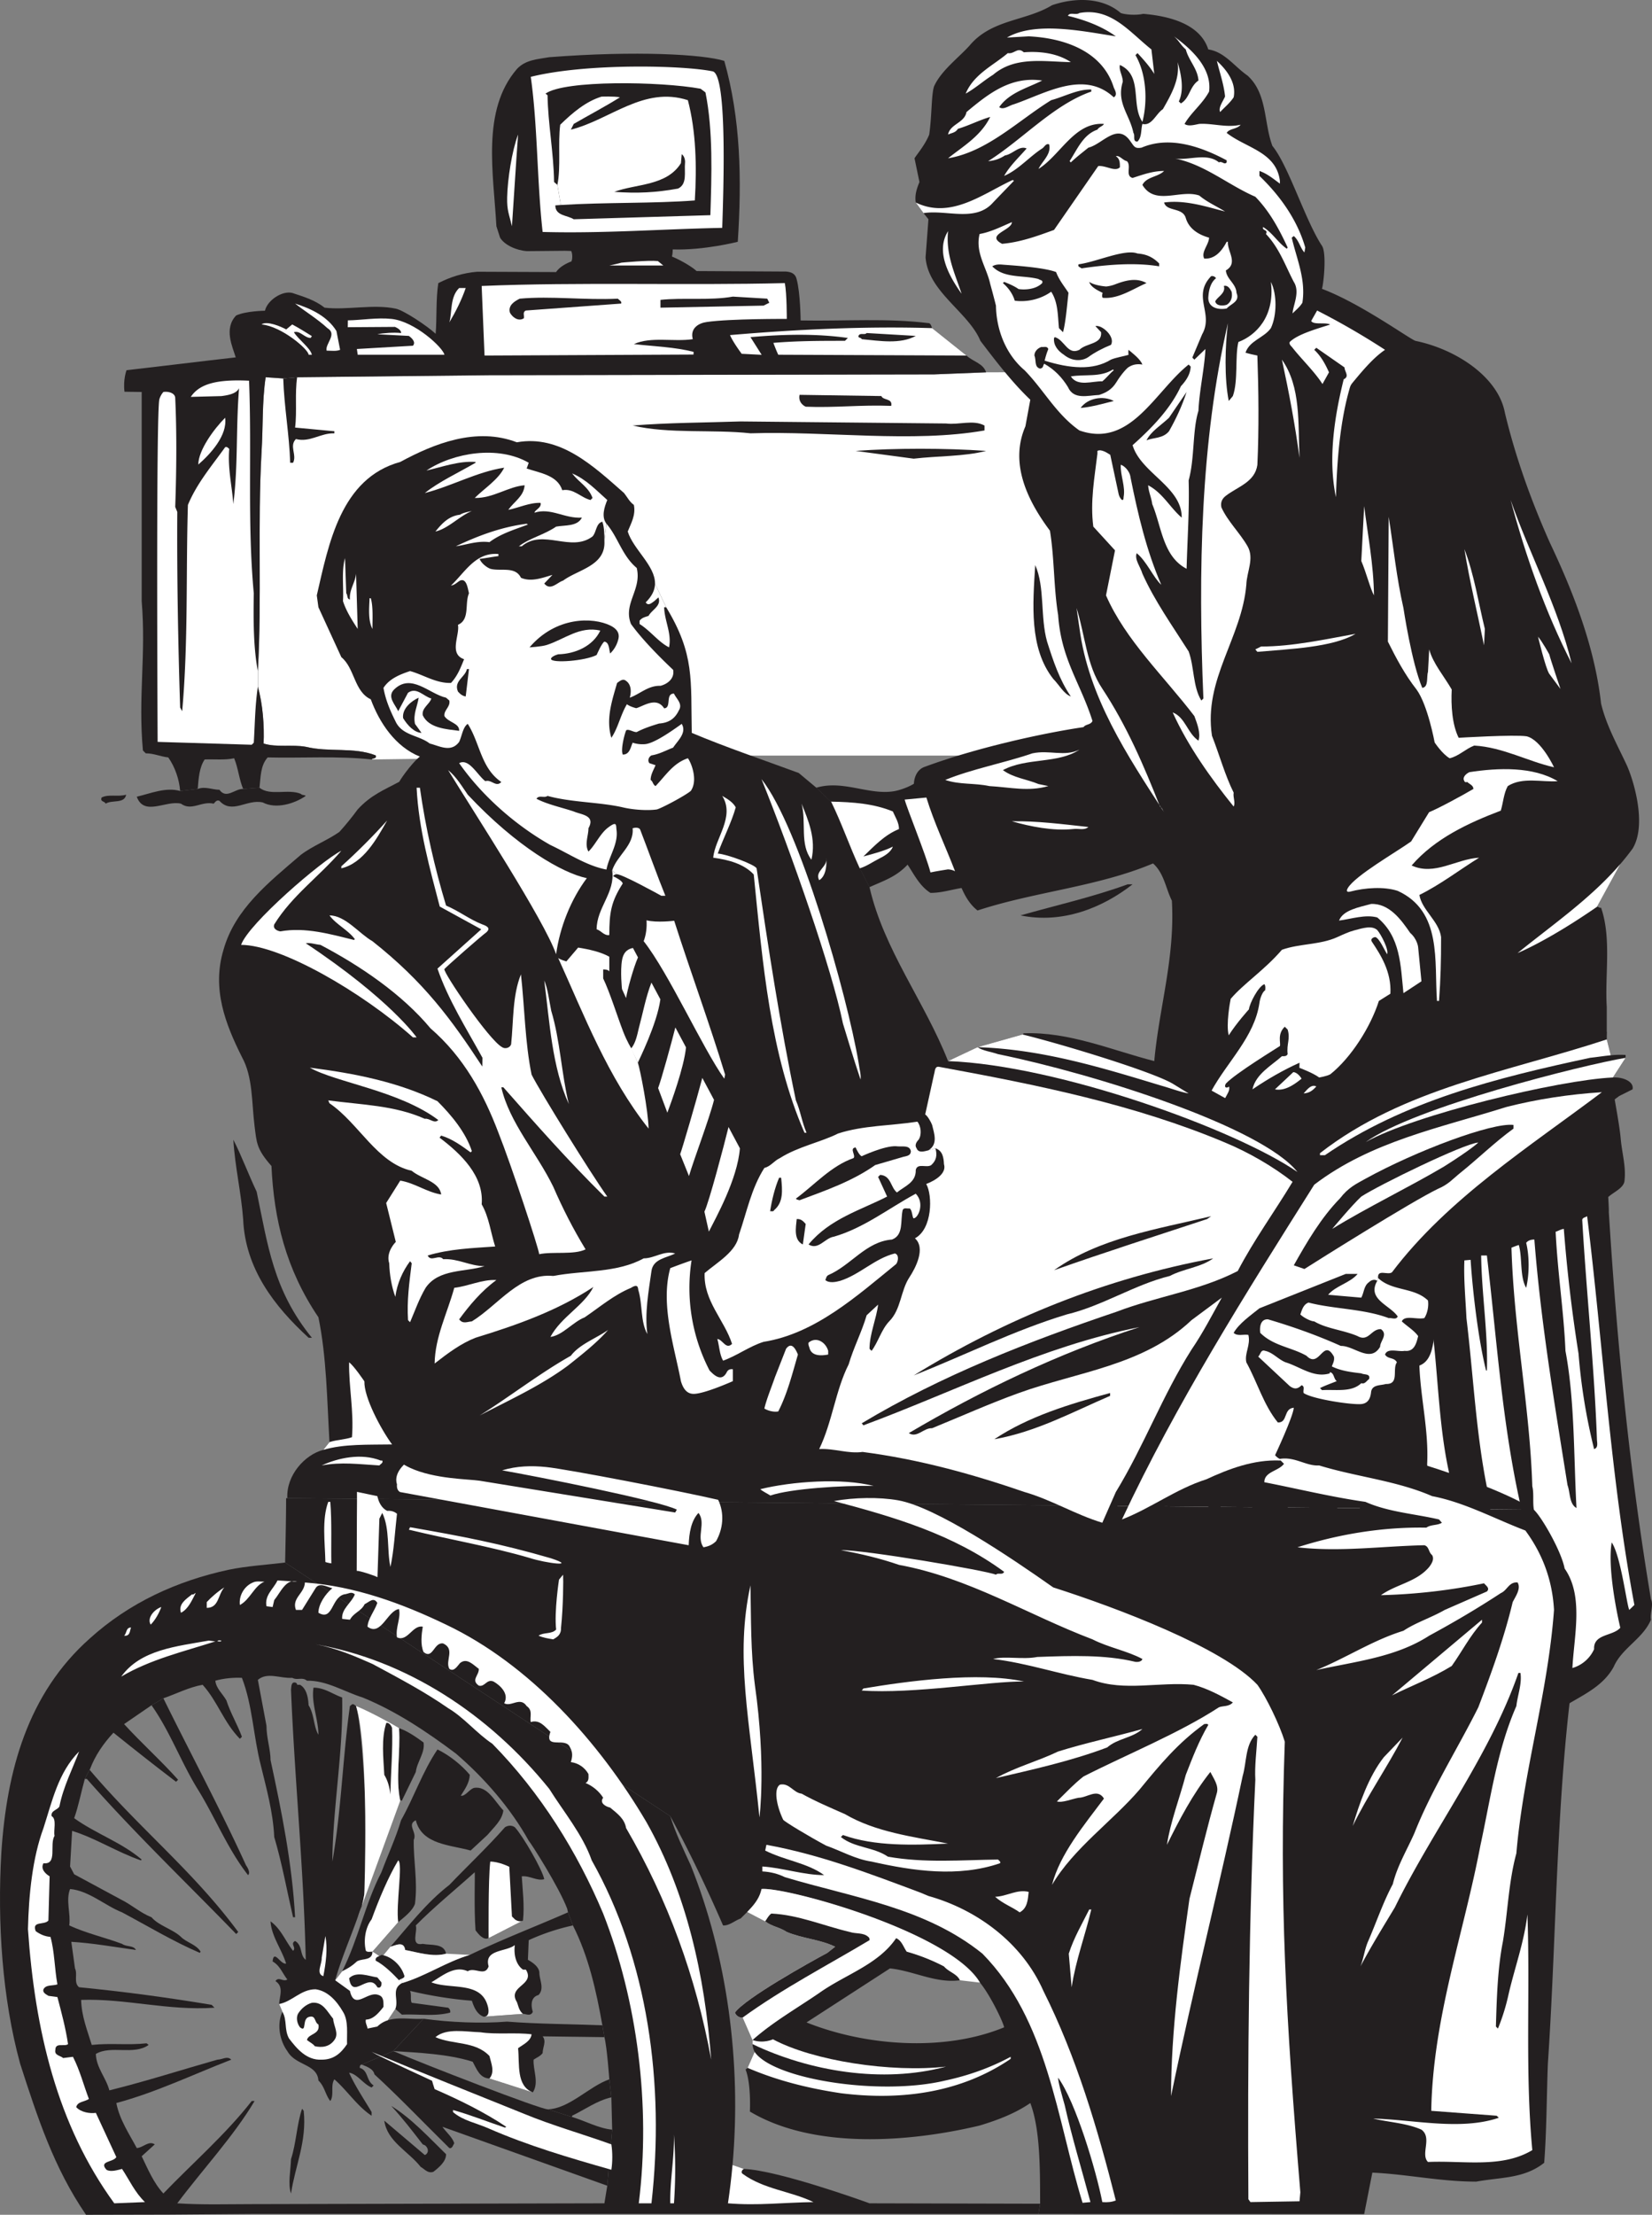 <svg xmlns="http://www.w3.org/2000/svg" width="402.84" height="539.914"><rect width="100%" height="100%" fill="#808080" stroke="none"/><path fill="#231f20" d="M268.608 195.746v-11.563h-4.25v11.563h4.25m6.125 0v-11.563h-3.125v11.563h3.125"/><path fill="#fff" d="M62.881 167.386c1.2 4.29 1.598 9.578 1.398 13.868 3.094.996 6.985.199 10.278.796 5.683 1.399 11.672 0 17.058 2.098.301.899-.699.598-.996.996l71.332-.949h117.164l.047-93.527-38.695.097-12.672.5-108.644.2-46.692.5-3.39.296-4.29-.296c-.898 6.183-.601 11.87-1 18.253-.996 17.762.102 35.618-.898 53.375v3.793"/><path fill="#231f20" d="m69.069 92.261-4.29-.297c-.898 6.184-.601 11.872-1 18.254-.996 17.762.102 35.618-.898 53.375v3.793c1.2 4.29 1.598 9.578 1.398 13.868 3.094.996 6.985.199 10.278.796 5.683 1.399 11.672 0 17.058 2.098.301.899-.699.598-.996.996-8.183-.898-16.96-.297-25.343-.5-1.793 1.996-1.696 4.79-1.997 7.383l-3.988.3c-1-2.394-1.2-5.09-2.195-7.48-2.293.496-4.79.2-7.184.297-1.297 1.899-1.496 4.59-1.695 7.184l-4.29.5c-.198-2.696-1.198-5.785-2.894-8.184-2.007-.23-3.492-.996-5.488-.996l-.695-.7c-1.2-13.167.797-23.144-.301-36.413v-50.98l-4.191-.06c-.375-3 .5-5.25.5-5.25 7.75-.874 18.644-2.226 26.625-3.124-.75-2.5-2.98-7.032.113-10.223 2.394-1.098 7.012-1.152 7.012-1.152.625-2.625 4.261-4.934 6.656-4.336 2.691.898 5.484 1.695 7.879 3.594 5.336.656 11.957-.934 17.39.246 1.985.433 7.7 4.246 9.7 6.12.3-3.491.046-8.663.648-12.355 3-1.515 5.988-2.472 9.477-2.77l19.253.079c.801-1.309 2.747-2.246 3.723-2.59.238-.441.34-1.687-.039-2.55l-1.488-.048-9.293.086c-2.555-.164-5.489-1.476-6.57-3.281l-.899-2.793c-.7-12.867-3.691-28.23 4.988-38.309 2.098-2.296 5.09-2.394 7.883-2.894 21.254-1.637 37.567-.7 42.7.898 3.992 14.067 4.288 28.832 3.292 44.098 0 0-8.183 2.11-15.863 1.867 0 0 0 1.125-.2 1.723 2.513 1.047 5.18 2.715 6.013 3.547l21.836.12c1.21.099 2.28.474 2.582 1.919.894 3.316.957 10.004.957 10.004 10.875.199 20.992-.625 31.367.672.496.3.496.8.695 1.199l8.383 6.683c1.594 1.497 4.09 1.895 4.789 4.09l-12.672.5-108.644.2-46.692.5-3.39.296"/><path fill="#fff" d="M227.295 79.992c-16.258-.5-32.922.3-49.281 1.695.699 1.695 2.844 4.559 2.844 4.559l4.875.25-2.73-4.309c7.98-.7 15.96-.898 23.741.2l-.699.699c-5.984 0-11.473 0-17.457.496 0 0 .7 1.894 1.195 2.894l45.895.2-8.383-6.684M62.881 163.593c-1.098-5.687-1.098-12.468-.996-18.953-1.598-17.261-.453-34.074-1.152-51.832-7.938-.375-12.106.785-14.211 3.946l7.46-.196c2.325-.285 3.727-.789 4.31-1.902-.798 10.176-.2 18.558-1.395 28.234-.301-4.289-1.399-8.68-1-13.468-.297-.2-.496-.598-.996-.399-3.293 4.59-6.883 8.781-9.079 14.066-.5 16.165.102 33.622-1.398 50.286l-.496-.899c-.5-15.465-.8-32.226-.7-47.691l-.5-1.196c.301-8.78.4-17.859 0-26.539 0-1.195-1.593-1.695-2.89-1.496a4.808 4.808 0 0 0-.965 1.746c-.867 2.883-.433 83.555-.433 83.555l22.945.7.5-.5c.3-4.887.3-8.981.996-13.669v-3.793M173.858 17.414c3.472 1.156 2.586 28.23 2.257 38.133-14.96.3-28.93 1.398-43.796 1-1.395-12.473-1.196-25.84-2.891-37.813 13.566-3.39 37.43-2.82 44.43-1.32"/><path fill="#231f20" d="m135.912 45.074-.8-.7c-.098-7.183-1.497-14.265-1.594-21.152l-.5-.398c4.648-3.34 28.027-2.985 37.812-1.195l1.196.898c1.894 9.375 1.496 20.25 1.199 29.93l-33.324.996c-1.497-.996-4.489-.797-4.489-3.39.446-.036.895-.063 1.344-.09l-.844-4.9"/><path fill="#fff" d="M136.756 49.972c10.824-.68 22.715-.343 32.676-1.11.5-8.28.3-16.858-1.696-24.44-10.773-3.493-18.957 4.789-28.53 7.183l.695-1.398c3.793-2.196 7.78-4.29 11.273-6.485-1.496-.297-4.504-.164-4.504-.164-3.812 1.188-6.992 3.856-10.059 6.848-.601 4.492.2 10.375-.699 14.668l.844 4.898m-11.918 5.176c-.71-3.004-1.238-3.824-1.168-7.027.098-4.461 1.156-11.313 2.664-15.32-.5 6.683-.996 15.163-1.496 22.347"/><path fill="#231f20" d="M167.037 39.785c-.199 2.195.598 5.09-1.695 6.187-5.488.996-10.078 1.196-15.563.797 5.387-1.996 12.77-1.398 16.262-6.984l.2-2.196c.597.399.898 1.399.796 2.196"/><path fill="#fff" d="M151.545 64.03s6.563-.636 8.875-.386l1.332 1.082H148.58c.965-.164 2.965-.695 2.965-.695m39.836 4.984c.5 2.594.477 8.73.477 8.73s-13.832-.077-19.5.75c-1.938.25-4.145 1.489-3.426 4.188-4.688.7-10.176-.695-14.363 1.2 5.187.597 9.875.699 14.566 1.894l-.027.656-50.954.242-.699-16.96c23.742-.997 49.684-.098 73.926-.7m-77.816 1.199c-.996 2.891-2.395 5.688-3.993 8.38.7-2.294.102-6.184 2.395-8.38h1.598"/><path fill="#231f20" d="m187.592 73.804-1.398.7-25.141.5v-1.899c5.387-.598 12.07.203 17.66-.797l8.379.5.5.996m-36.914-.996c.297.399.996.598.797 1.196l-23.246 1.695c-.899.402-.301 1.3-.5 1.898-1.395.899-2.891-.398-3.391-1.398-.5-1.797 1.2-2.793 2.395-3.39 7.683-.7 15.863.398 23.945 0"/><path fill="#fff" d="m82.037 80.691.899 4.586c-.899.402-2.196.2-3.293.2-.399-1.696 2.695-3.99.199-5.485-2.492-2.297-5.488-4.09-7.883-5.988 3.793 1.199 7.883 3.093 10.078 6.687m13.446-2.945c5.664.605 12.476 6.926 12.894 8.73H87.225l-.2-1.398 13.669-.797c.796-.899-.301-1.895-.997-2.395l-7.683-.398c1.531-.305 3.992-.5 5.785-.3.102-.895-1.496-1.497-1.496-1.497l-11.496.078.023-1.672c3.356-.047 7.102-.73 10.653-.351m-25.688 2.562 1.469-1.215c1.305.653 4.781 2.84 4.781 2.84l-.293.453c-1.496 0-2.594-1.898-4.09-1.398 1.196 1.894 3.989 3.793 4.39 5.488h-.8c0-1.277-6.582-6.937-11.473-7.383 1.266-.972 4.766.528 6.016 1.215"/><path fill="#231f20" d="M223.307 81.886c-3.793 2.094-8.88 1.2-13.168.797-.203-.496-.899-.199-.801-.797.402-.898 1.496-.101 1.996-.699l11.973.7m-8.379 14.663c.398 1.098 2.793.5 2.394 2.395-7.386-.297-13.77.5-20.851.2-1.098-.497-1.797-1.595-1.5-2.891l19.957.296"/><path fill="#fff" d="M48.358 113.246c0-3.492 3.847-8.715 6.543-11.407.597 4.29-3.551 8.813-6.543 11.407"/><path fill="#231f20" d="M230.69 103.238c3.191.398 6.582-1 9.379.496v1.2c-17.56 3.09-38.512.097-57.067.698-9.082-1-19.754.2-28.734-1.898 8.68-.7 17.558-.7 26.34-.996l50.082.5m9.777 6.684c-5.387 1.394-11.773 1.195-17.66 1.894l-14.168-1.894c9.578-.7 21.851-.7 31.828 0M72.46 91.964c-.599 3.989 0 8.278-.5 12.27l9.577.898v.5c-3.39-.101-5.984 2.293-9.375 1.395-1.699 1.695.297 3.89-.699 5.785h-.7c-.198-6.683-1.495-13.867-1.694-20.55l3.39-.298M59.291 192.328c-1.996-.102-4.09 2.594-5.785.199-1.7 0-3.492-.898-5.29-.2l-4.288.5c-3.492-1-7.184.598-10.578 1.395 1.797 4.89 7.086.801 10.777 1.696 2.594 1.898 4.988-.696 7.98 0 .399-.399.7-.996 1.399-.696 3.09 3.39 6.684-.5 10.574.399 3.192 1.695 7.781.297 10.477-1.598-.301-.297-.899-.098-1.2-.5-3.093-1.297-7.48.602-10.078-1.496l-3.988.3m215.5 1.126c-1.996-.098-4.09 2.594-5.785.199-1.7 0-3.492-.895-5.29-.2l-4.288.5c-3.492-.995-7.184.598-10.578 1.4 1.797 4.886 7.086.796 10.777 1.695 2.594 1.894 4.988-.7 7.98 0 .399-.399.7-1 1.399-.7 3.09 3.39 6.684-.5 10.574.399 3.192 1.695 7.781.3 10.477-1.598-.301-.297-.899-.098-1.2-.496-3.093-1.297-7.48.598-10.074-1.496l-3.992.297m-244.035.273c-.398 2.293-3.492 1.196-4.988 2.192-.297-.696-1.395-.399-.996-1.496 1.695-.899 4.09-.098 5.984-.696"/><path fill="#fff" d="M161.576 26.695a2.116 2.116 0 1 1 .002 4.233 2.116 2.116 0 0 1-.002-4.233"/><path fill="#231f20" d="m225.201 51.957 1.2 1.496-.7 9.277c.598 8.383 10.477 13.371 13.368 20.356 3.792 4.984 7.683 10.074 12.171 14.363l-1.195 6.484c-3.992 9.18.7 18.36 5.984 25.442 1.098 6.683.899 13.867 1.997 20.55.75 10.864 5.457 16.57 8.378 25.84-.496 1-1.593.7-2.195 1.496-10.101 1.485-26.476 5.11-39.008 9.782-2.343 1.078-2.343 4.015-2.343 4.015-1.348.84-3.454 1.586-4.825 1.817-6.12 1.039-12.445-2.805-18.968-.848 1.796 1.773 2.89 2.895 3.59 3.395 2.593 5.285 4.488 10.875 6.984 16.261l2.394 4.59c3.493-1.598 6.485-2.496 9.278-5.488 1.496 2.195 2.894 5.187 5.586 6.883 2.695 0 5.09-.797 7.582-1.196.898 2.094 2.097 4.09 3.894 5.485 13.965-4.59 29.328-5.785 42.797-11.473 2.695 2.395 3.094 6.086 4.59 9.078.797 13.969-3.094 25.942-4.29 39.11-2.194 10.277-5.952 37.843-7.284 41.171-1.328 3.325-1.66 5.32 1.996 6.649-2.992 9.98-8.977 68.84-10.973 86.8 1.195 6.348 31.258 19.286 35.914 18.622 7.383 2.394 40.574 3.324 46.559 1.996 7.98 1.992 31.597 3.304 35.05 1.297 4.09-2.395 8.383-4.493 10.774-8.88 1.996-4.59 7.086-6.784 9.082-11.476-.3-1.496.695-3.59 0-4.988-5.191-31.024-8.281-62.352-10.277-94.379.047-.676-.145-3.672-.145-3.672 1.278-1.176 3.543-2.078 3.934-3.71.5-3.59-.598-6.981-.895-10.575-.547-6.16-4.035-21.031-3.394-25.988v-6.035c-.5-7.782 1.199-16.762-1.395-24.243-.398.2-.597-.3-1-.199l5.7-10.426a61.946 61.946 0 0 0 2.98-3.742c3.637-5.926.125-17.074-1.45-20.449-2.28-4.902-4.972-9.633-6.23-14.969-1.633-14.691-7.539-28.742-12.48-39.176-4.543-10.203-8.34-20.718-10.965-31.656-1.598-8.68-11.781-15.48-21.824-17.55-1.594-.583-13.457-9.18-22.79-12.68.419-1.336 1.169-8.668.016-10.477-4.09-6.183-8.183-19.61-12.097-24.36-2.122-5.663-1.208-12.753-6.06-17.144-3.292-2.293-5.585-5.785-9.577-6.383-2.012-6.34-9.797-8.16-15.86-8.675-2.09.453-4.671.12-5.488-.203C268.8-.72 262.014-.621 256.53 1.277c-6.386 3.89-14.668 3.39-20.054 9.777-2.664 2.98-7.008 6.172-8.715 10.016-.68 2.172-.484 6.844-1.172 11.742-1.062 2.602-2.96 4.75-3.582 5.777l1.2 5.786c-.602 1.496-1.2 3.093-.9 4.988l1.895 2.594"/><path fill="#231f20" d="m212.033 216.273-2.394-4.59c-2.496-5.386-4.39-10.976-6.985-16.261-.699-.5-1.793-1.622-3.59-3.395-26.46 5.648-13.453 31.707 12.97 24.246"/><path fill="#fff" d="M395.115 210.636c-7.347 8.516-16.66 14.88-25.054 21.7 0 0 7.297-2.922 19.355-11.274l5.7-10.426M280.772 12.05l.699 5.985c-1-1.696-2.695-3.59-4.09-5.086l-.5.496c2.695 4.59 2.992 11.277 1.695 16.266-2.894-4.192.2-11.278-5.488-13.872-.297 1.297.7 2.594.7 4.094-1.594 5.188 1.698 7.98 2.593 12.469.5.598-.297 2.195 1 2.098 1.098-1.102.797-2.895 1.195-4.293 2.297.601 3.293-2.493 4.989-3.59 1.996-3.492 4.191-7.285 3.593-11.473.797 2.692 1.696 6.684.297 9.578l.5.496c2.196-1.296 2.094-4.09 4.29-5.586-.2-2.894-2.395-4.89-3.09-7.582-1.2-.996-1.7-2.195-2.895-3.191 4.387 3.191 9.277 7.781 8.578 13.465-1.594 2.996-4.387 5.09-5.984 7.883.898.699 2.492.199 3.59 0 3.195-.2 6.683 1 10.078.199-.801 1.098-2.793.898-3.395 1.996 4.692 3.691 12.074 4.59 12.973 11.672v.7c-1.598-1.2-3.196-2.493-4.989-3.095v1.2c5.188 4.988 9.278 10.875 11.172 17.457l-.199 1.199c-.996-1-1.297-2.895-2.594-3.992l-.5.398c1.2 5.191 3.493 10.176 2.594 15.863-.695 1.098-1.394 1.598-2.39 2.594.097-1.996 1.894-5.187.296-7.68-2.093-3.992-3.492-8.183-6.785-11.671.602-1.2-.996-.7-.699-1.7 2.297 1.399 3.695 3.89 5.79 5.29l.198-.301c-1.996-4.29-4.289-8.68-7.883-12.372-6.683-2.89-12.468-7.98-19.851-9.375 3.293.696 7.98-1.496 10.973.997.8-.399 1.296.699 1.894 0v-.5c-5.984-3.192-13.766-6.086-20.75-3.094-1.695.3-1.797-.297-2.695-1.492-3.192-4.79-6.883.695-10.274 1.492-1.597 1.3-2.793 2.195-4.289 3.594l-.3-.301c1.894-2.89 3.292-6.485 6.785-7.68.398-.7 1.297-.797 1.593-1.398-7.183-.496-10.574 7.582-15.96 10.976.898-1.898 3.19-3.594 2.593-5.988-.797-.297-1.097.602-1.695 1-2.992 1.894-5.887 5.285-9.281 6.684 1.5-2.594 3.593-4.489 5.488-6.684-1.793-.8-3.39 1.394-5.285 1.695a8.356 8.356 0 0 1-4.09 1.395c8.379-5.285 15.96-13.766 25.14-16.961v-.496c-3.292-.102-6.484 1.695-9.777 2.594-8.082 4.988-15.566 12.57-25.144 14.167 3.593-2.894 7.984-5.39 10.277-10.078-2.492.7-5.187 2.094-7.879 2.895-.601.996-1.598.996-2.398 1.394.5-2.593 3.992-2.793 4.492-5.484 5.387-4.492 10.773-8.781 18.457-7.684-3.492 1.797-7.98 2.895-10.477 6.485 1 .8 2.395-.399 3.594-.7 7.582-2.593 17.059-8.48 24.34-1.695 1-.597.3-1.695 0-2.394-2.793-8.977-12.27-12.07-20.75-12.469l-5.29.297c6.888-3.988 18.259-1.594 26.54-.297-3.293-2.395-7.48-3.992-11.672-4.992.399-.996 1.996-.098 2.793-.695 7.684-1.399 12.172 4.59 17.559 8.878"/><path fill="#fff" d="M261.12 15.144c-6.587-.101-13.571-1.5-18.958 3.09-2.394 1.496-4.191 3.195-6.683 4.59 1.996-4.79 6.785-6.883 10.273-9.875 1.598.3 2.395-1.598 3.895-.2 3.89-.3 8.18.2 11.472 2.395m39.707 8.578c-1 1.496-2.195 2.395-3.293 3.594-.5-1.098.696-2.594 1.196-3.793-.297-2.992-1.297-5.785-1.993-8.68 2.493 2.293 4.786 5.387 4.09 8.88m-24.644 19.656c2.496-.801 4.89-1.7 7.683-1.7-1.496 1.496-4.289 1.399-5.289 3.395 3.094 5.187 9.278.996 13.868 2.594 1.894 1.593 4.19 2.593 6.285 3.89-4.391-1.097-9.575-2.894-14.864-2.195.598 2.293 4.489 1.098 5.29 3.789.796 2.695 3.19 4.09 5.683 4.79-.098 1.796-1.996 3.491-1.195 5.089 2.691.2 4.39-1.996 5.484-4.09h.3c-.198 2.293 2.595 5.188-.5 6.984.2 2.192 2.497 3.192 2.595 5.485.898 2.097-1.297 2.594-2.395 3.793-2.094.398-4.488-.2-4.488-2.594.101-1.797.5-3.691 1.894-4.789-.297-.398-.695-.598-1.195-.5-4.73 4.926.7 9.078-2.195 14.168l-2.395 5.687.5.497 2.696-2.594c-.204 4.59-1.5 10.176-1.7 15.066-1.496 4.79-.898 11.574-2.394 16.961.199 7.281-.297 14.067-.5 21.547-5.785-2.992-6.082-10.273-8.38-15.762-.198-1.597-.898-2.992-.995-4.59 3.59 1.895 5.285 5.387 8.18 7.883.101-7.484-9.977-10.875-11.973-17.66 4.59-4.09 9.18-8.777 11.773-14.367 1.297-1.395 2.293-2.89 2.395-4.79l-.5-.495c-8.18 6.484-14.168 20.453-26.637 16.062-5.687-3.992-8.68-9.879-13.367-14.668-4.59-3.89-6.887-9.875-6.985-15.761a210.912 210.912 0 0 0-1.398-5.29c-.894-4.09-3.691-7.582-2.594-12.167 2.793-.5 5.29-1.797 7.883-2.895 0 1.996-6.586 3.09-2.394 5.285 4.488-.398 8.578-1.894 12.671-3.39l10.774-15.563c1.894-.2 4.09 1.496 5.285.297 0-1.098 0-2.094-.996-2.692.898-.3 1.695.997 2.695 1.196 1.196 1.097-.5 3.594 1.395 4.094m-41.703 28.23c-2.891-4.09-6.485-10.176-3.293-15.262-.598 5.785 1.699 10.375 3.293 15.262"/><path fill="#231f20" d="M277.37 61.797c1.991.167 3.585.718 5.296 2.43v.698c-5.984-.996-12.867-.398-18.953.5-.2-.3-1-.3-.7-.996 4.325-.558 11.235-3.816 14.356-2.632m-19.843 4.527c.77 2.047 2.12 3.613 3.027 5.055-.356 2.976-.633 6.918-1.332 9.609l-.996-.996c-.301-3.094-.2-6.285-1.895-8.88-2.496 1.794-5.789 2.595-8.879 2.196-.5-1.699-1.597-3.195-2.894-4.293l.297-.297c1.187.473 2.406.977 3.52 1.746 1.183.188 4.073.243 5.76-1.449.298-.797-.597-.695-.898-.996-3.07-.808-6.667-.37-9.46-1.77a6.642 6.642 0 0 1-1.813-1.324c.762-.464 1.613-.5 2.484-.414 1.184.114 9.973.59 13.079 1.813m12.214 3.516a8.596 8.596 0 0 0 1.985-.446c2.402-.926 5.293-1.855 7.851-.379-3.293 1.399-6.785 3.89-10.578 3.594-.36-.027-.254-.926-.11-1.21-.862-.45-2.902-1.313-3.28-2.68 1.39.953 4.132 1.12 4.132 1.12"/><path fill="#fff" d="M309.904 79.992c-1.695 2.394-5.187 2.992-6.187 5.984 1 .301 1.898.5 2.894.7.301 8.78.399 17.855 0 26.636-.59 4.223-4.761 5.3-7.66 7.531-.703.543-1.418 1.348-1.12 2.829 1.527 3.406 4.527 6.242 6.386 9.496 1.695 2.992-.2 6.183-.3 9.379-1.095 12.968-10.473 23.042-8.38 36.812 1.797 4.59 3.192 9.676 5.29 13.867-.2 1.196.495 2.395 0 3.39-5.489-6.78-11.176-14.765-14.868-22.944 3.094 1.195 3.594 5.09 6.285 6.882.598-1.793-.297-4.09-.996-5.984-7.383-9.68-16.762-18.457-21.55-29.43l2.195-10.976-5.29-5.785c-.796-6.086.301-11.973 1-17.762v-.695c.9-.5 2.333.449 3.13.949l2.058 9.625c.192.875 1.192 2.25 1.195.699.5-2.594-.796-5.188-.695-7.883.567.059 2.192 1.309 2.39 3.094 1.798 8.98 3.895 17.86 7.485 26.14-1.894-1.699-3.59-5.789-5.984-7.683-.602 1.496.898 3.293 1.394 4.988 2.996 6.684 7.285 12.668 11.274 18.957 1.398 3.79 1 8.578 3.094 11.969l.5-.496c-1.297-30.93-.7-62.656 5.984-91.488-.7 5.687-.899 13.37.2 18.957l1-1.2c1.343-3.738.48-9.68 1.355-13.18 4.203-1.577 8.98-6.163 7.921-14.652 1.497 2.993 1.497 8.082 0 11.274"/><path fill="#231f20" d="M300.326 71.113c.301 1.394-.199 2.594-1.199 3.191-.996.301-2.492.301-2.793-.797.3-1 2.695-1.996 2.098-3.793.996-.296 1.594.797 1.894 1.399"/><path fill="#fff" d="M337.74 85.277c-2.75 1.863-5.261 4.828-7.539 7.566-.93 1.118-.879 1.047-1.351 2.774-2.43 8.918-2.887 19.262-3.082 25.578-1.996-9.477-.301-19.856 1.894-28.734 1.496-.696.2-1.895.2-2.891l-6.883-4.79-.5.497c1.695 1.598 2.695 3.492 3.593 5.488l-1.59 2.856c-1.894-2.992-5.195-6.149-7.288-8.84-.301-.399-.899-.8-.7-1.399 1.864-1.886 6.649-3.234 9.864-4.261-1.125-.625-4.047.148-4.625-.875l1.445-2.547a180.139 180.139 0 0 1 16.562 9.578"/><path fill="#231f20" d="M270.897 84.082c-1.797.699-4.004 1.843-5.551 2.992-1.45.973-3.88 1.098-5.926-.598-1.394-.898-2.594-2.293-2.39-4.09l.199-.199c2.394.695 3.09 4.488 5.984 3.09 1.695-1.695 5.586-1.297 5.29-4.29l-1.4-1.495c1.598-.399 4.966 2.633 3.794 4.59"/><path fill="#231f20" d="M255.631 85.078c-.535 1.261-.898 2.844-.898 2.844 6.152 1.914 11.773 2.445 16.164-.25 1.129-.497 3.14-.82 4.289-1.165 0 0-.082-.683 0-1.23 1.195 1 2.894 2.297 3.39 3.594-1.343-.227-2.382.027-3.25.558-.457.184-1.937 1.844-3.066 3.7-1.125 1.855-2.613 2.628-4.246 3.152-2.695.101-6.195 1.27-7.594-1.926-1.45-2.36-3.293-4.289-5.785-5.683-.399.5-.102.996-1 1.195-1.496-.399-.899-2.094-1.395-3.192 0-.996.797-1.796 1.696-2.093.597.097 1.394-.301 1.695.496"/><path fill="#fff" d="M316.889 111.617c-1.098-8.18-2.594-16.063-4.293-23.945 4.691 6.683 3.894 15.464 4.293 23.945m-45.297-21.352c-.895.7-1.895 1.996-2.793 2.696-2.395-.102-5.984 1.394-7.68-1.196 3.492-.601 7.184.297 10.274-1.699l.199.2"/><path fill="#231f20" d="M285.06 105.132c-1.495 1.797-3.69 1.497-5.484 2.196 1.196-2.297 3.493-3.594 5.485-5.489l4.289-6.285c-1.094 3.391-2.594 6.586-4.29 9.578m-13.468-7.382c-2.395.597-5.484 1.496-8.078 1.695 1.695-2.395 5.484-3.094 8.078-1.695"/><path fill="#fff" d="M383.233 161.699c-6.387-12.469-11.176-26.04-14.868-39.805 4.59 13.168 11.473 25.836 14.868 39.805m-48.188-16.559c-.898-1.597-1.894-5.59-3.094-8.383l.7-13.367c.898 7.184 2.296 14.164 2.394 21.75m7.184 3.09s1.996 13.371 4.59 19.457c1.593-.203.996-2.594 1.394-3.89l.3-5.489c.9 3.39 3.59 6.485 5.49 9.778-.204 3.89.097 8.578 1.694 11.77 0 0 13.657-.825 16.575-.36 3.586.875 6.672 7.547 6.672 7.547-6.286-1.399-12.473-4.891-19.458-5.29-2.093.797-3.789 2.594-5.984 3.094-1.77-.996-3.66-3.843-3.66-3.843s-1.68-9.168-4.422-12.918c-2.89-3.692-4.988-7.684-6.984-11.676l.199-30.426c1.2 7.684 1.898 14.766 3.594 22.246m19.851 5.09-.199 3.988c-1.594-7.781-3.492-15.46-4.79-23.445 2.395 6.187 3.395 12.973 4.99 19.457"/><path fill="#231f20" d="M255.33 156.41c1.496 4.691 2.996 9.281 5.79 13.37-1.7-.597-2.895-2.894-4.294-4.288-5.882-7.485-4.988-18.16-4.386-27.735 2.394 5.387 1.195 12.668 2.89 18.653"/><path fill="#fff" d="M268.799 167.886c5.988 9.078 10.176 18.856 14.066 28.73.602.4.7 1 1 1.4-8.98-13.868-18.457-28.036-20.652-44.997l-.7-4.789c2.098 6.586 2.395 13.867 6.286 19.656m61.758-13.371c-5.7 3.356-16.262 3.692-23.946 4.39l-.5-.597 1.399-.699c7.781 0 15.762-1.797 23.047-3.094m-67.344 28.235c-5.187 3.492-12.969 1.894-18.656 4.988 2.594 1.894 5.785 2.195 8.68 3.394l2.394.497c-4.887 1.398-9.18.3-14.367 0-3.79-.797-7.184-.297-10.774-1.497 6.586-2.695 14.266-4.09 21.25-6.484 4.192-.898 7.782.899 11.473-.898m116.625 7.683c-3.789.297-8.578-1.097-12.168 1.196-1 1.796-1.098 3.992-1.7 5.988-7.878 2.992-16.062 6.781-21.745 13.367 5.586 2.594 10.87-1.598 16.46-1.895-4.69 2.891-9.48 6.583-14.566 9.079.598 3.691 4.79 6.386 5.29 10.273 0 5.988-.102 9.98-.5 15.566h-.5c-.7-9.675 1.296-21.851-9.579-26.835-3.36-1.09-7.957-.778-11.617.19-.293.079-1.168.192-.566-.843 1.785-3.07 11.863-8.805 15.46-11.398 0 0 3-4.875 4.376-7.125 2.312-.938 7.91-3.973 10.804-5.668 0-.899-.996-1.196-1.496-1.696-.7.2-.7-.199-.898-.699 0-.797.8-1.398 1.398-1.695 7.082-1.098 15.563-1.399 21.547 2.195M225.9 194.422c1.895 6.187 4.688 11.972 6.985 17.96-.547-.289-1.129-.418-1.719-.449 0 0-2.988.461-4.27.746-1.097-4.289-5.886-15.96-6.285-17.757l5.29-.5m-8.181 3.394c.599 1.395 1.497 2.691 1.497 4.29-3.492 1.398-6.086 4.19-8.68 6.683 2.196-.598 4.989-1.297 7.184-2.395-.5 1.399-2.098 2.297-3.293 2.895-1.598.797-3.094 1.894-4.79 2.394-2.495-5.386-4.39-10.976-6.984-16.261 5.387.097 10.477.496 15.067 2.394"/><path fill="#fff" d="M209.639 211.683c-2.496-5.386-4.39-10.976-6.985-16.261-17.824.609-10.949 21.359 6.985 16.261m55.769-10.078c-1.097.899-2.293.3-3.793.5-4.789.5-10.375-.598-14.863-1.894 6.184-.102 12.27.695 18.656 1.394"/><path fill="#231f20" d="M276.182 215.574c-7.383 5.785-17.16 9.676-27.336 7.582 8.781-2.496 17.66-4.488 26.14-7.582h1.196"/><path fill="#fff" d="M343.861 227.406c1.758 1.535 1.946 3.46 1.946 3.46l.812 8.352-4.39 2.891c-.7-6.781-.7-13.766-6.387-18.453-2.89-.8-6.356.375-9.316.758.996-2.594 4.93-3.254 7.82-4.051 4.445-.164 7.344 3.883 9.515 7.043"/><path fill="#fff" d="M295.338 266.054c3.89-7.183 10.574-13.27 11.773-21.547.122-1.074.747-2.761 1.395-3.093 0 0 .2-1.098-.2-1.496-1.495.597-3.573 4.64-3.76 6.14 0 0-3.024 3.336-4.919 6.328-.7-2.593.336-8.277.48-8.89 3.188-3.75 8.2-6.973 12.489-11.961 4.258-1.531 9.312-1.176 13.492-3.082 1.445-.656 2.785-1.285 4.125-1.64 2.117-.563 4.332-1.286 5.645-.067.875 1 2.875 4.777 2.375 5.875-.73-1.223-1.875-3.848-2.817-4.168-.203-.07-1.433.293-.863 1.148 2.012 3.02 4.805 7.27 4.492 12.645 0 0-1.527.945-2.805 1.761-2.027 6.356-6.757 13.801-11.82 17.864-.89.504-2.746.793-2.746.793-1.48-1.114-4.816-2.356-4.816-2.356s.011-.89.03-1.238c-3.991 1.797-7.784 3.992-11.472 6.488.797-3.793 4.785-5.886 7.18-8.082.5 0 1.097.098 1.398-.5-.3-2.496.7-3.691 0-5.984l-.699-.7c-1.894 1.797-.937 3.954-1.187 4.704-.348.27-10.883 6.672-13.18 9.164-.57.96.18 1.21.77.73.324.84-.52 1.961-.97 2.86"/><path fill="#fff" d="M315.358 261.37c.554-.015 1.39.524 2.027 1.59-1.527 1.223-3.965 3.098-6.484 2.598 0 0 3.207-3 4.457-4.187m5.621 3.488c-.899.996-1.696 1.594-3.094 1.695.598-.597 1.797-2.394 3.094-1.695m62.453 141.766a8.37 8.37 0 0 0 5.289-4.59c-.203-3.79 4.59-3.133 6.387-5.227 0 0-3.297-13.629-2.098-20.808 2.223 3.246 3.691 15.363 4.289 16.46l1.246-1.214c-5.785-30.727-7.633-63.235-11.523-94.762-.399.297-1.098.297-1.196.898.996 17.36 2.993 36.415 3.59 53.672.067.817.3 1.899-.695 2.196a142.473 142.473 0 0 1-3.793-23.246 377.077 377.077 0 0 1-3.59-30.426c-.8.097-1.297.496-1.996.695.496 10.176 1.996 19.457 2.394 29.035 2.293 12.168 1.993 25.739 2.692 38.309-1.793-.996-1.496-3.692-2.192-5.586-3.195-20.055-6.488-39.508-8.082-59.86-.8 0-1.496.2-1.996.797.797 3.293.797 7.582 0 10.973-1.597-2.691-.902-7.453-1.8-10.445 0 0-1.094.37-1.79.672.598 20.05 4.489 38.906 5.086 58.164.438 1.746.055 3.93.391 5.73.215 8.55 3.055 33.582 3.055 39.567l6.332-1.004m-88.637.293a8.376 8.376 0 0 1-5.289-4.586c.2-3.793-4.191-2.895-5.984-4.993-.5-7.183 3.203-.292 2.007-7.476-2.496 3.195-1.808-5.293-3.707-1.602-.296 1.496-.296 3.395-.898 4.493-.695-.602-.695-1.399-.996-2.098 5.785-30.727 7.695-48.777 11.586-80.305.398.301 1.097.301 1.195.899-.996 17.359-2.992 36.414-3.59 53.675.598.598-.3 1.895.7 2.192a142.909 142.909 0 0 0 3.789-23.242 377.383 377.383 0 0 0 3.593-30.43c.797.098 1.297.496 1.996.695-.5 10.18-1.996 19.457-2.398 29.035-2.293 12.172-1.992 25.739-2.691 38.309 1.796-.996 1.496-3.691 2.195-5.586 3.191-20.055 6.484-39.508 8.082-59.86.797 0 1.496.2 1.992.798-.797 3.293-.797 7.582 0 10.972 1.598-2.691.7-6.383 1.598-9.375 0-1.297 1.297-.699 1.996-.402-.598 20.055-4.492 38.91-5.09 58.164-.437 1.75-.05 3.934-.39 5.734-.215 8.551-3.368 20.008-3.368 25.993l-6.328-1.004m75.765-40.996c-4.288-19.555-5.585-39.508-7.98-59.86h-1.398c.101 9.176 1.699 18.953 1.398 28.035h-.199c-1.895-7.484-3.273-19.293-3.773-26.976l-1.516.136c-.2 4.493.3 9.68.5 14.067 1.695 14.07 2.293 27.637 4.988 41.203.95 7.059 6.387 38.746 6.387 45.297l4.656-.567c0-16.628-1.71-34.671-3.062-41.335m-95.676-14.305c4.883-19.414 3.719-25.2 6.734-45.469l1.395.043c-.38 9.172-2.274 18.895-2.25 27.977l3.265-14.11c2.125-7.422.5-1.343 1.23-9.008.34-1.289.505-3.378 1.81-3.539.058 4.493-.598 9.664-.93 14.047-2.125 14.008-.067 13.434-3.176 26.914-1.16 7.02-7.559 38.528-7.762 45.078l-4.632-.707c.503-16.62 2.765-34.605 4.316-41.226m74.625-25.504c1.2 10.676 1.496 22.148 3.793 32.625 1.031 9.277.7 39.406.7 47.39 2.952-7.554 3.655-18.824 3.655-24.808 4.223 4.652 2.66 20.617 1.332 27.27l-8.539-.473c-1.937-9.375-2.043-41.781-2.437-51.274.398-8.183-1.594-15.863-1.895-23.945-.3-7.184 3.39-6.785 3.39-6.785m-22.183 28.907a78.969 78.969 0 0 1-.73 3.76c-.973 8.763-.73 36.122-.7 45.86l-.343 3.735 3.898-.215c1.934-9.375 2.043-41.781 2.434-51.278a38.394 38.394 0 0 1-.047-1.64l-4.512-.223m5.484-12.051c.419-3.316.844-6.636.97-10.027.3-7.184-2.06-24.887-3.59-6.785-.598 5.336-.922 10.875-1.383 16.387l4.004.425m-19.313 64.782 3.895-.215c1.937-9.375 2.043-41.781 2.437-51.274-3.773-7.363 1.598-15.863 1.895-23.945.3-7.184-2.059-24.887-3.59-6.785-1.2 10.676-1.297 22.148-3.594 32.625-.972 8.762-.73 36.121-.7 45.86l-.343 3.734M223.307 49.363c8.578 4.191 16.46-2.195 23.644-5.488l.301.199-5.09 5.289c-4.289 4.887-11.37 1.695-16.96 2.594l-1.895-2.594"/><path fill="#231f20" d="M73.358 208.39c2.816-2.156 6.46-3.523 9.398-5.586 1.434-1.558 3.184-3.726 4.469-5.488 3.238-3.55 6.62-4.832 10.133-6.738.902-1.598 3.668-5.164 5.03-6.133-5.984-2.395-9.874-8.277-11.972-13.965-4.09-1.898-3.887-7.582-7.18-10.277l-5.59-12.172-.398-2.89c2.895-12.473 5.79-28.536 20.352-32.528 8.281-4.488 18.558-8.578 28.433-4.79 10.578-1.894 18.657 5.79 26.141 12.372.797 1 1.297 2.098 2.395 2.894.5 2.497-.7 4.493-1.497 6.485 1.344 4.34 6.735 8.344 6.649 12.726l2.726 5.73c6.993 11.548 5.973 17.684 6.243 30.634 8.28 3.492 17.703 6.68 26.082 9.773l4.293 3.59c1.796 1.773 2.89 2.895 3.59 3.395 2.593 5.285 4.488 10.875 6.984 16.261L73.358 208.39m136.281 3.293 2.394 4.59c3.493 15.262 13.47 27.934 19.153 42.399l7.187-3.391 10.973-3.094.3-.297c11.07-.402 21.348 4.09 31.825 6.782 6.683 2.843 31.375 16.562 34.867 20.054 10.371-8.297 48.887-21.699 75.473-27.187v1.847l.976 3.868c1.168-.11 2.356-.16 3.614-.079v.7l-3.094 4.789c2.531-.149 5.215 1.035 4.789 2.894l-3.258 1.63c-8.914 6.55-41.703 31.652-50.316 42.464 5.988 1.996 8.48 4.988 7.484 6.984-1 1.996-1.824 7.625-4.863 7.48.746.188 2.207 1.25 2.566 1.997-.398 2.594-.898 5.789-3.59 6.785l-1.785-.113c0 .937-.558 4.738-2.18 5.426-1.62.687-4.617 1.433-5.675 1.37-.063.813-.809 5.426-5.301 4.68-4.488-.75-6.734-1.062-9.477-1.312-1.12 1.871-2.992 6.484-2.992 6.484 12.695 2.54 44.352 11.395 55.336 18.63l-304.277-2.84h.297c-.297-5.587 4.293-10.645 8.78-11.774l1.497-1.895c-.598-10.277-.7-20.75-2.695-30.43-7.977-11.796-10.84-23.886-11.453-36.878-3.668-4.168-3.606-5.653-4.13-9.836-.714-5.719-.378-11.871-3.074-16.735-3.988-7.98-7.382-16.562-4.488-26.14 2.793-9.977 11.074-16.461 18.856-23.145l136.28 3.293"/><path fill="#231f20" d="M69.526 380.914s.242-10.602.242-15.692l304.277 2.84c1.781 1.574 6.691 10.031 7.492 14.32 4.688 6.684 2.293 16.36 1.895 24.243l-.7 8.582c-3.292 28.73-3.292 58.363-5.285 87.894-.3 7.781-.3 16.559-.898 24.14-4.89 3.891-10.578 3.493-16.563 4.59-8.78 0-16.761-1.796-25.34-2.195l-1.995 10.121-79.415-.035.399-2.5c-.027-8.308.055-18.058-2.395-24.547-3.789 2.598-8.082 4.192-12.37 5.489-17.16 4.09-40.45 5.859-56.012-3.418 0 0 .343-6.758-1.055-10.25l.5-.399 1.715-3.886a5.184 5.184 0 0 1-.52-1.899v-1c4.79-4.289 10.875-7.781 16.262-11.473 6.285-4.488 14.367-6.882 18.758-13.367 1.398.598 1.797 2.196 2.593 3.293a47.638 47.638 0 0 1 9.079 3.59c1.199 1.399 3.191 1.797 3.89 3.39-5.883.801-11.273-2.292-17.058-2.89l-20.352 13.168c14.465 5.785 33.621 7.184 48.184 1.195-.176-1.148-3.325-7.8-5.895-10.902-6.617-11.977-47.48-23.414-53.265-22.816-.45 2.261-1.872 3.953-3.485 5.593-.523.528-1.066 1.051-1.601 1.59-1.399.5-2.797 1.797-4.29 1.696-3.894-8.981-8.28-18.157-12.87-26.637l-93.922-61.828"/><path fill="#231f20" d="m138.506 466.187-.2-.898c-1.995-5.29-8.878-16.063-9.378-16.563-4.39-7.879-10.774-15.262-17.758-21.25-7.184-5.387-14.668-10.375-22.746-13.668-4.492-1.398-8.781-4.191-13.57-4.09-1.196-.996-2.293 0-3.59-.699-2.895.2-6.086-1.496-8.383.5l2.098 11.172c0 2.996.996 5.79.996 8.383 2.695 12.469 5.289 25.34 5.984 38.308h-.496c-1.496-6.484-2.695-13.168-4.59-19.554-.3-6.184-1.894-11.77-3.293-17.559-1.797-6.984-1.996-14.562-4.59-21.25-1.992-.098-4.39.102-6.484.7.2 1.894 1.797 3.19 2.695 4.788.996 3.094 2.692 5.887 3.79 8.88l-.497.5c-3.992-4.09-5.39-9.079-9.082-13.173-3.39.602-6.383 2.196-9.574 3.293l-2.894 1.7-6.684 4.586c4.187 4.59 9.078 8.98 13.168 13.57l-.5.496c-4.988-3.789-10.176-7.879-15.262-11.969-2.523 2.715-4.476 5.617-5.683 8.801l-1.301 2.473c-.899 3.191-1.496 6.484-2.594 9.574 5.285 3.793 11.57 5.887 16.461 10.078l-.2.2c-5.784-1.997-11.175-5.489-16.761-7.184l-.5 8.68 1 1.894 11.473 6.187c2.593 1.297 4.789 3.293 7.383 4.29 1.796 2.097 5.187 2.894 7.183 4.789 1.395 1.398 3.692 1.796 4.79 3.593l-.2.297c-6.488-2.793-12.77-6.582-18.957-9.875-4.09-1.598-8.082-5.289-12.672-5.687-1.094 2.793.2 5.984-.2 8.879 4.09 1.894 8.583 2.894 12.872 4.488 1.098.8 2.793.3 3.39 1.496-4.988-.695-10.671-1.695-15.761-1.992l.898 6.484c.7 1.395-.398 3.492.996 4.59 11.176 1.094 21.45 2.492 32.325 4.289l.699.7c-11.172.796-21.848-2.298-32.524-1.9.102 3.993 1.496 7.384 2.594 10.977 4.59-.5 8.781.098 13.367-.398l.5.398c-3.59 2.594-9.18 0-12.87 2.196.1 3.39 2.495 5.785 3.292 8.879 8.88-2.196 17.559-4.989 26.34-7.485 1.195 0 2.395-.996 3.39 0-9.277 3.594-18.355 7.98-28.03 10.574.796 4.094 3.19 7.586 4.984 10.977 1.597-.102 2.894-1.895 4.39-.898l-3.191 2.894c1.496 3.09 2.895 6.484 5.289 9.078 6.883-7.183 15.262-14.465 21.547-22.547h.7c-5.087 8.578-12.97 17.059-18.856 24.942l-2.493 2.75-19.757.043C13.099 528.44 9.108 516.07 4.916 503.1.53 487.136-.67 468.581.33 451.621c1.297-19.856 6.383-38.711 21.547-52.18 9.68-8.777 21.352-14.066 33.824-16.758 4.188-.898 9.832-1.273 13.825-1.77l93.921 61.829c1.196 3.89 3.192 8.082 4.989 11.972 8.785 21.922 12.441 47.797 10.191 73.051l2.777.973c8.286.34 28.735 7.684 30.63 8.383l41.6.101-.398 2.5-70.433-.008H61.186l-20.45.157 2.493-2.75c5.886.398 12.57.199 17.957.199l86.199-.2.7-4.289 1.194-13.667-.199-7.883-.5-4.39s-.554-7.813-1.195-10.278l-.5-2.89c-1.496-8.481-3.39-16.864-7.184-24.345l-1.195-3.191"/><path fill="#231f20" d="M139.701 469.379a52.638 52.638 0 0 0-10.773 3.59l-.2 4.788c.9.5 2.692 1.598 2.794 3.094 0 1.797 1.297 3.89-.2 5.488-1.894.5-1.894 2.493-1.398 4.09-.496 1.2-1.695.5-2.395.5l-9.574.7c-1.699-.602-2.394-2.399-2.894-3.895-5.188-.398-10.477-1.297-15.067-2.395.399.899 0 2.098.399 2.895l8.879 1.2c.402.296.601.695.5 1.195-3.79 1-7.88.3-11.77.5l-1.598-1.399-1.851 2.774c2.719-.883 5.894-.153 8.734-.38l-7.383 7.883-7.683 3.293c-.399 0-.496.399-.496.797 2.195.7 1.496 3.094 3.39 4.29l-.496.5c-1.996-.798-3.593-3.391-5.488-3.594 1.496 3.293 3.59 6.386 5.488 9.578v.898c-3.492-2.293-5.988-6.183-9.082-8.879-.996 1.496 0 3.89-.996 5.29-1.2-1.497-1.398-3.594-2.894-4.989-.297-4.09-5.586-3.594-7.582-7.184-1.895-2.593-2.594-6.585-1.196-9.578l-.8-1.894c.101-1.996 1.199-4.192-.895-5.586.797-1.2 1.895.297 2.89-.402-1.195-1.497-1.796-3.391-3.59-4.387.298-3.094 1.997.894 3.294.496-1.098-3.492-3.594-6.684-3.793-10.274 2.594 1.895 3.594 4.79 5.488 7.184.898-.8-.8-1.7.496-2.394 1.899 1.097 1.098 3.488 2.598 4.585-.5-22.347-2.696-43.796-3.594-65.843.102-.7 0-2.094 1.2-1.696.097.098.296.2.296.496h.7c1.597.899 1.995 3.094 2.093 4.993 1.399 2.191 1.2 5.183 2.395 7.18 0-3.692-1.793-7.782-1.196-11.473 2.692 0 4.688 1.597 6.985 2.394.297 13.168-2.297 26.938-2.395 40.008 2.195-12.371 2.492-25.14 4.29-37.914l.5-.398c.398-.2.698.203.995.398 1.895 6.285 3.23 38.008 2 45.965-.285 1.86-.789 3.7-1.601 5.515-1.797 5.09-3.989 10.079-5.489 15.364l1.7-2.196c1.394-.695 2.293-1.195 3.59-2.39 1.296-.801 3.793-.102 3.793-2.395.921.371 7.457 5.012 7.183 7.68 5.785-1.695 10.774-5.188 16.559-6.883 7.883-3.793 15.96-6.883 23.945-10.375l1.195 3.192m-99.863-55.372c6.684 13.57 13.867 26.938 20.152 40.707.496.696 1.098 1.895.496 2.395-5.085-6.484-8.078-14.27-12.468-21.254-3.992-6.582-6.684-13.965-11.074-20.148l2.894-1.7m-17.855 17.184c-.036.09-.07.184-.106.277 12.074 14.266 25.242 24.641 36.215 39.508l-.496.496c-12.172-12.57-24.645-24.441-36.414-37.808h-.5l1.3-2.473"/><path fill="#fff" d="M234.08 482.746c-.699-1.594-2.691-1.992-3.89-3.39a47.638 47.638 0 0 0-9.079-3.59c-.796-1.098-1.195-2.696-2.593-3.294-4.39 6.485-12.473 8.88-18.758 13.367-5.387 3.692-11.473 7.184-16.262 11.473l-2.394-5.484c-.797.097-1.594-.403-1.895-1.2 2.496-3.492 18.258-12.269 22.547-14.566l1.898-1.496c-3.691-1.797-7.984-1.996-11.773-3.59-1.797-1.199-3.594-1.297-5.29-2.594l-4.382-2.289c1.613-1.64 3.035-3.332 3.485-5.593 5.785-.598 45.796 10.355 53.265 22.816l-4.879-.57m-51.777 21.351c7.183 3.094 14.766 4.989 22.746 6.184 15.164 1.898 29.531-.297 41.402-8.379v-.5c-4.988 2.695-10.375 4.59-15.96 5.79-15.883 3.804-41.883-.278-46.473-6.981l-1.715 3.886"/><path fill="#fff" d="M183.498 498.312c13.77 6.582 31.63 9.676 47.192 5.485-13.368 1.496-32.332-1.383-42.207-6.66 0 0-2.293 1.109-4.985.175v1"/><path fill="#231f20" d="M90.819 475.765c0 2.293-2.497 1.594-3.793 2.395-1.297 1.195-2.196 1.695-3.59 2.39 3.988-7.878 5.586-16.46 9.574-24.14 1.598-4.293 3.492-8.281 4.789-12.672 3.195-5.688 5.191-11.77 8.879-17.258 2.894 1.395 5.89 3.79 7.883 6.184-.098 1.996-1.196 3.492-2.196 5.09 1.098.199 1.996-1.497 3.196-1.899 3.289-.598 5.086 3.293 7.183 5.488-.3 2.395-2.297 4.09-3.894 5.989l-4.09 3.789c-4.887-1.395-11.871-1.395-13.367-7.383-2.297 1.098.398 2.894-.5 4.789-.098 5.09 1 10.078.3 15.562-.601 1.797-2.792 3.395-4.09 4.493l-6.284 7.183"/><path fill="#fff" d="M80.342 351.554c1.797-.597 3.789-.597 5.488-1.195.496-6.387-.8-12.273-.699-18.258 1.219.903 3.727 4.645 3.727 4.645-.125 3.875 4 11.625 6.75 15.375-5.786.101-11.774-.168-16.762 1.328l1.496-1.895m67.043-219.586c0-1.394 0-3.39-.5-4.789-1.594.403-1.395 2.496-2.395 3.594-5.285 3.988-12.07-1.996-17.257 2.395h-.7c2.594-1.996 6.184-2.793 9.078-4.79 2.196-.398 5.188 0 6.286-2.195-4.188.297-7.582-2.496-11.57-1.199.097-.7 1.792-1.195 1.495-2.395-2.695-.097-5.289 1.2-7.882 1.696 1.496-2.094 3.789-3.29 3.988-5.985-3.988.301-7.68 3.192-12.168 3.094 2.293-2.293 5.785-4.488 7.184-7.383-6.586.996-12.774 4.489-19.356 6.184 3.492-2.793 8.082-4.887 12.371-7.383v-.2c-3.992-.296-8.082 1.2-11.973 2.099 6.586-4.391 17.56-6.188 24.942-1.899l-.5 1.399c3.195 1.097 7.484 1.597 8.68 5.289 2.793-.5 4.488 1.793 6.886 2.394l.496-.5c-.996-2.695-3.191-3.691-4.988-5.988 3.39 1.398 5.988 4.191 8.582 6.488-.7 1.695-1.496 4.09-.2 5.785l-.5 4.29"/><path fill="#fff" d="M147.885 127.68c2.793 3.19 3.789 7.78 7.379 10.773 1.297 5.289-3.39 8.68-1.395 13.668 2.594 3.593 6.684 7.781 10.278 11.176.398 2.195-1.5 3.492-3.094 3.89-2.992-.101-4.988 1.996-7.484 2.895.398-1.399.398-3.196-.899-4.094-.797-.695-1.594.101-2.191.5-1.2 4.191-2.797 8.781-1.399 13.367 1.598-2.293 2.196-5.484 3.793-8.18.735.594 2.258.965 2.258.965 1.664-.414 4.918-2.93 6.82.035 1.895-.101.2-3.593 2.395-3.593.598 1.297 2.195 2.492 1.195 4.09-.996 2.097-2.512 3.043-4.836 3.21-1.898.575-3.742 1.18-5.441 2.079-.746.074-1.942-.805-2.54-.45-.195.118-1.5 4.688-.85 5.938 1.695 0 1.894-1.797 2.394-2.895a7.735 7.735 0 0 0 2.945.36c2.242-.13 6.57-3.196 9.027-4.95 1.297 2.196-.996 4.09-2.093 5.786-1.797.699-3.395 1.597-5.29 1.898-.699.399-.996 1.297-.5 1.895l1.497.5c-.496 1.195-1.196 2.293-1.196 3.59.598.398.5 1.097 1.196 1.496 2.496-2.594 4.293-5.586 7.882-6.782.7.848 2.594 5.285.7 7.98-1.688 1.348-7.465 4.368-8.313 4.505-2.304.32-5.812.074-8.25-.516-5.687-1.297-12.57-1.195-18.355-2.793-.801.602-2.098-.297-2.696.7 2.696 1.394 6.086 2.093 9.079 3.093 1.796.797 5.39.899 3.593 4.09 0 1.894-1 3.89 0 5.687 1.657-1.578 2.813-4.343 4.754-5.824 2.27-1.73 1.934-.617 2.094.586.453 3.383-1.848 6.39-2.457 9.625-4.79-.894-9.18-3.89-13.668-5.984-8.48-4.79-16.664-11.973-22.25-19.953 2.394-1.297 4.488 2.992 6.387 4.39 1.496-.5 2.593 1.594 3.89.2-4.988-3.395-5.187-9.481-8.183-14.168-1.196.796-1.395 2.894-2.094 4.39-1.996 2.695-4.79.996-7.184.399-2.691-2.094-6.78-1.895-8.379-5.489-1.296-2.593-2.394-5.187-2.894-8.078 1.496-2.297 4.09-3.293 6.484-4.094 3.293.899 6.285 2.997 9.977 2.895 1.598-1.695 2.394-3.79 3.195-5.785-3.793-1.297-1-5.887-1.496-8.383 2.992-1.297 1.594-5.188 2.691-7.68-.3-1.199-.597-3.793-2.195-3.093-.7.398-1.297 1.097-2.195 1.195 3.394-3.192 5.988-8.18 11.574-7.68v.5c-1.496.2-3.094.496-4.59.695.399 1 1.598 1.997 2.594 2.395 2.496.7 6.086-.695 7.484 2.195 2.493 1.098 5.286 0 7.68-.699l-1.996 2.098c1.5 1.894 3.195-.301 4.59-.7 3.594-2.695 10.375-3.59 10.078-9.578l.5-4.289m-32.825-3.093c-2.991 1.199-5.788 4.289-8.878 4.988 1.597-1.992 3.293-3.79 5.984-4.09.797-.5 1.895-.7 2.895-.898m13.668 3.293c-3.192 1.195-6.586 2.195-9.38 4.289-2.991-.399-5.784.699-8.179 1 5.488-2.594 11.074-4.692 17.258-5.489l.3.2M84.432 144.64c.398.399.101 1.395.898 1.496-.199-2.394 1.297-4.09 1.496-6.285l.399 13.469c-1.297-1.996-2.793-4.293-3.59-6.785.2-3.492-.399-7.281.496-10.477l.3 8.582m5.985 1.196c.602 1.996.403 5.187.403 7.484-1.098-2.098-.801-5.09-.7-7.484h.297"/><path fill="#231f20" d="M148.861 152.507c1.711.844 2.223 1.957 1.954 3.18-.313 1.43-1.063 2.719-2.036 3.617-.296-1.097-.199-2.691-1.394-2.894-.649.351-1.895 3.262-1.895 3.262-2.785 1.46-10.91 2.054-11.117.992-.086-.453 1.024-.98 1.738-1.16 4.188-.098 8.48-1.993 10.274-5.786-5.059-1.152-8.707 2.121-13.066 3.516-1.317.418-4.192.574-4.192.574 6.438-7.539 15.457-7.414 19.734-5.3m-35.296 17.272c-.7-.1-1.297-.5-1.895-1.198-1.098-2.594 1.793-3.489 2.191-5.485h.5l-.796 6.684m-3.993.996c.301 1.598-1.394 2.297-1.195 3.793.996 1.598 3.692 1.695 3.59 3.59-2.992-.399-7.383-.598-8.879-3.79-.3-1.796 1.695-2.695 2.094-4.09-1.895-.5-3.59-2.894-5.684-1.398l-2.394 4.493c-.7-1.598-2.797-3.493-1-5.29 4.191-4.093 8.582 1.098 12.672 1.997l.796.695"/><path fill="#231f20" d="M102.092 170.082c-.3 2.093-1.398 3.988-.898 6.382l1.593 2.196c-1.793-.102-3.39-1.797-4.488-3.594-.297-2.293 1.996-4.187 3.793-4.984"/><path fill="#fff" d="M114.06 193.726c12.009 12.801 23.173 19.145 29.036 20.352-3.89 5.187-6.59 11.957-7.488 18.543-2.93-8.367-19.961-34.465-26.336-44.883 1.996 1.598 3.394 3.992 4.789 5.988m95.277 65.144c.297 2.079.668 3.2.5 4.29-1.496-4.387-4.289-13.668-4.289-13.668-2.691-13.246-12.488-41.3-19.855-59.559 9.292 11.707 20.878 52.707 23.644 68.938m-106.949-66.844c1.398 9.879 3.594 19.457 6.387 28.734 3.117 1.297 5.78 3.422 8.906 4.614 2.176.746 1.281 1.504.992 1.843-1.297.938-9.543 8.168-10.316 9.028-.254.898 10.894 17.34 14.086 19.035.699.496 1.894.2 2.195-.7.597-5.687.297-11.87 2.394-17.058.895 7.98.996 16.66 2.594 24.441 2.094 4.192 14.465 24.145 18.457 29.731h-.7c-9.077-8.98-16.46-17.36-24.64-26.637h-.5c1.996 8.68 8.578 15.864 12.668 24.242 2.297 5.29 4.89 10.375 7.883 15.266-2.793 1.395-8.02.48-11.312 1.18-.125-1.5-6.844-21.832-9.938-29.614-3.59-9.48-8.48-18.457-16.562-25.44-6.98-8.38-17.16-15.267-26.836-20.353-1.196-.101-2.496-.597-3.59-.398 20.652 13.715 27.035 22.945 27.035 22.945h-.898C88.244 241.804 68.42 230.34 58.79 230.34c1.797-5.187 19.656-20.554 24.445-22.945-5.488 6.383-11.972 10.871-16.363 17.957-.398 1.098.797 1.594 1.496 1.696 6.086-1.098 12.27.699 17.957 2.093l.203-.199c-1.699-2.293-4.492-3.492-6.187-5.785 3.89 0 7.281 4.488 10.477 6.285 12.609 9.984 19.167 18.957 26.789 30.555l.046-2.121c-3.89-7.082-8.382-14.168-10.976-21.75l10.676-9.578-10.121-5.551c-2.395-9.18-5.141-18.89-5.641-28.969h.797m77.02 4.788c-.996 3.594-3.086 7.672-4.382 11.262 2.332.168 9.074 2.707 9.472 3.605 2.793 18.953 5.688 38.012 9.578 56.567 1.098 2.492 1.496 5.386 2.594 7.882h-.5c-8.379-19.253-10.176-41.203-12.371-62.953-2.395-2.593-6.184-3.593-9.879-4.09.402-4.69 5.39-9.976 2.195-15.066 1.2.7 2.598 1.496 3.293 2.793m18.457 12.77c-2.894-3.79-1.195-8.977-2.394-13.668 1.598 3.992 3.594 8.582 2.394 13.668"/><path fill="#fff" d="M94.408 200.011c-2.593 4.586-5.785 10.375-11.172 11.672v-.5c3.688-3.293 7.782-7.383 11.172-11.172m54.872 12.172c1.199-3.695 5.386-6.086 4.988-10.277 0 0 1.441-.457 1.84.34 1.894 4.89 4.148 11.23 6.14 16.12h-.996s-9.644-5.37-10.898-5.25l-1.075-.933"/><path fill="#fff" d="M150.354 213.117c-.282.008-.567.129-.875.46 1.109.54 2.191 1.165 2.379 1.794-2.86 4.445-3.278 7.156-3.278 12.574-1.297.2-1.992-1.098-3.09-1.398 0-5.286 4.59-8.977 3.79-14.364l1.074.934m49.406 1.457c-1.195-2.293 2.195-3.192 1.7-5.485.198 1.594 0 4.489-1.7 5.485m-35.36 9.883c3.891 12.172 8.723 25.336 12.415 37.507l-.2.997c-5.382-7.59-13.507-25.715-19.652-33.52.598-1.598.797-3.293.7-5.09 2.57.645 6.738.106 6.738.106m-8.86 34.593c.567 1.696 2.52 11.594 2.617 16.082-9.976-12.57-15.664-27.535-22.047-41.601.47.418 1.997.84 1.997.84l2.875-3.375c2.492.398 5.503 1.039 7.597 2.234v3.594c-.199-.399-.898-.5-1.496-.5v2.195c1.598 3.309 3.367 9.008 4.836 12.852 1.012 2.648 2.063 4.25 2.063 4.25l1.558 3.43m-21.125-12.649c2.195 7.281 2.492 15.363 4.29 22.746-4.09-8.98-4.692-20.055-5.99-30.129.9 2.094 1.2 4.988 1.7 7.383m91.984 34.02c2.395-1.497 1.395-4.09.895-6.188-.25-.676-1.121-2.238-1.687-2.55l2.187-9.919c.207-.578.102-1.894 1.2-1.695 23.94 4.39 47.687 9.18 69.734 18.457 5.789 2.395 11.773 5.883 16.465 9.574-4.391 7.285-9.481 14.27-13.372 21.75-9.277 4.79-19.753 6.188-29.43 9.88-21.55 7.28-42.8 15.562-62.253 27.233l.398.5c22.348-8.28 43.598-19.253 67.34-23.945-19.75 6.387-38.508 15.367-56.266 25.84 1.993 1.297 3.59-1.297 5.684-1.195 7.086-2.895 13.969-5.989 21.152-8.582 14.368-5.188 30.43-6.684 42.102-17.758l7.383-5.488c-2.395 4.293-4.59 8.582-7.383 12.671-7.082 11.176-11.574 23.446-18.457 34.72l-3.293 7.484c-6.582-1.997-12.371-5.59-18.953-7.485-12.77-4.39-25.742-7.98-39.508-9.777-3.492.5-6.883-.899-10.578-.7 3.195-6.581 3.992-14.363 7.187-20.648 1.196-4.094 3.192-7.883 4.387-11.972l2.793-2.598c-.398 3.394-2.094 7.187-2.094 10.777l.5.5c1.594-2.097 2.395-5.191 4.29-7.183 2.925-2.93 2.769-7.47 4.933-10.739 1.543-2.336 4.016-7.144 1.352-9.515 4.25-2.25 4.347-10.457 2.75-13.25 0 0 5.23-1.813 4.332-4.809-.082-1.566-.297-3.293-2.094-3.89l-1.695.5"/><path fill="#fff" d="M228.096 279.922c.512 1.699.2 2.996-1 4.09-1.094.8-3.39-.598-3.79 1.199.102 3.093-2.792 3.988-4.59 5.488-1.597-1.297-1.394-4.094-4.089-4.293l-.5.5 2.195 4.789c-6.386 3.293-13.968 5.387-19.156 11.672 2.395 1.496 3.992-1.594 6.188-1.895 7.28-2.093 13.468-6.984 19.953-10.476 2.3 2.375.523 6.101-.574 6-.301-.5-.325-2.11-.922-2.407-.598.098-1.399-.3-1.696.399-.601 2.594.297 6.086-2.593 7.184-6.387.496-9.977 6.285-15.567 8.68-.496.296-.496.796-.695 1.195.894.8 2.492.5 3.59.199 4.789-1.496 8.48-5.485 13.367-6.684 1.098.3.8 1.996.3 2.594-9.577 7.781-19.753 16.96-32.323 18.957-3.493 1.098-6.485 3.39-9.875 4.586-.899-1.594-.899-3.59-1.399-5.285 1.297.101 2.094 2.695 3.59 1.195-1.895-5.883-6.98-10.473-6.684-17.258 2.996-2.594 7.883-5.289 8.383-9.379 1.895-5.488 2.992-11.273 6.184-16.261 1.597-.399 2.293-1.696 3.793-2.395 4.386-2.793 10.062-3.906 14.164-5.984 6.086-1.996 12.972-1.895 19.355-2.895.899 1.098 1.098 3.192.301 4.39-.598.598-1 1.4-.5 2.095.5 1.296 1.996.699 2.895.5l1.695-.5m-121.418-11.473c3.394 3.394 6.887 7.582 8.383 12.172l-.301.3c-2.191-1.597-4.488-3.292-7.184-4.09l-.398.497c5.289 3.992 10.875 9.379 10.277 16.261 1.797 3.094 2.196 6.887 3.293 10.278-5.687.398-11.176.597-16.46 2.195.796 1.695 2.69-.402 3.788.899 3.692-.2 6.485 1.695 10.078 1.695-4.691 1.496-11.175.598-14.367 5.285-1.597 2.695-2.593 5.59-3.793 8.383l-.496-.5c-.3-4.79.297-9.078.895-13.867l-.399-.5c-1.793 2.394-3.191 5.488-3.59 8.68-.898-2.395-1.398-5.286-1.496-8.18-.898-2.793 1.606-5.207 1.606-5.207l-2.348-9.485 3.434-5.46c3.594.597 6.386 2.792 9.976 3.39-.398-3.191-4.789-3.79-7.183-5.785-8.477-1.895-12.867-11.574-20.051-16.461l-.3-.7c8.28 1.098 16.163 1.2 23.546 4.489 1.195-.2 2.293 1.297 3.293.3-9.523-7.167-25.023-9.167-31.328-12.769 10.976 1.399 21.55 3.492 31.125 8.18m229.164 43.797c-.598-.496-1.496-.2-1.996.3-1.297.899-1.195 2.497-1.895 3.79l-8.082-.696c1.797-2.195 5.39-2.894 7.184-5.09h-2.89l-21.052 8.383c-2.097 1.696-4.988 3.692-6.285 5.985.895.898 2.395.3 3.59.5.598 2.492-.996 4.488-.5 6.683 2.695 4.887 4.192 10.375 7.684 14.664 2.492.102 1.297-3.39 3.89-3.59-.156 2.172-4.562 11.567-4.562 11.567s.527.683 1.172.902l.062.395c-6.433-.262-12.472 2.02-18.023 4.593-7.281 2.297-13.567 7.086-20.551 9.778 13.27-28.332 30.031-54.871 46.89-81.61 13.868-10.574 30.727-13.867 46.891-18.953 7.48-1.898 15.266-3.093 23.246-3.593-17.46 13.171-37.613 25.941-51.18 43.898-1 .797-3.593-.898-3.394 1.398l-.2.696"/><path fill="#fff" d="M336.041 311.55c3.492 3.29 8.781 2.192 12.172 5.485.2 1.297-.098 3.094-.894 4.289-1.899.402-4.79-.797-5.489.8 1.297 1.196 2.992 2.196 3.989 3.59-.399 1.598-.899 3.891-3.29 3.594-1.597.297-4.191-.8-4.789.899.696 1.195 2.192.597 2.891 1.894-1.195 1.696.7 5.387-2.695 5.285-1.293.399-3.29.102-3.59 1.895-.184 2.027-1.047 2.789-2.215 2.976-2.004.329-12.152-1.175-14.246-2.675-.2-.696.398-1.594-.5-1.895-.996.996-1.793.996-2.89.2l-7.684-7.184c.597-.496.597-1.797 1.695-1.395 1.898.399 3.195 2.094 4.988 2.793 3.594 1.098 6.883 3.89 10.778 2.692v-.297c1.097.199.894 1.593 1.695 2.195-1.2.496-2.695.996-4.09 1.695l.496.5c3.395-.203 7.184.598 9.578-1.699.899.3 1.297-.598 1.895-.996.402-1.398-1.195-1-1.895-1.398-2.492-.297-4.988-.598-7.183-1.696.3-.797.699-1.496.5-2.394-2.594-4.688-3.492 3.094-6.684-.2-3.691-2.093-8.082-2.394-11.273-5.585-.2-1.496.097-3.395 1.894-3.293 6.086 1.797 11.973 3.89 17.758 6.484 3.191-.098 7.184 4.29 9.578.2 0-1.395 1.996-2.993.2-4.29-2.395-.098-2.993 3.192-5.688 1.695-3.492-1.496-7.582-1.792-10.574-3.59-.797 0-2.594-.898-3.391-1.695.398-1.097.7-2.398 1.996-2.894 6.082 1.597 13.465 1.496 19.55 3.789.802-.098 1.798.5 2.196-.399-1.894-2.793-7.582-4.187-4.988-8.68l.2-.695M312.1 355.644c3.691-.597 6.383 1.797 9.574 1.598 9.082 2.793 18.86 3.691 27.539 7.48 7.879 1.5 15.164 5.489 22.746 8.383 4.188 5.688 6.582 12.07 6.985 19.356-1.497 20.449-7.485 39.304-9.18 59.359-1.895 6.883-2.094 14.465-3.293 21.55-1.297 6.583-1.496 13.966-1.695 20.653l.496.496a50.624 50.624 0 0 0 2.597-8.379c1.496-6.484 3.79-12.672 4.59-19.457.695 19.156-.601 38.313 1.195 57.469-7.484 4.488-16.761 2.492-25.441 2.89-1.894-1.894 1.098-5.886-1.594-7.878-3.593-1.598-7.883-1.797-11.773-2.696 9.578.2 21.25 2.993 30.629-.199l-.5-.5-15.965-1.195c.402-22.649 7.883-43.102 11.976-64.649 2.493-11.476 4.09-23.347 8.778-34.023.297-2.691 1.398-5.387.996-8.078h-.496c-7.086 20.351-20.754 38.012-30.133 57.164-2.89 4.789-5.785 9.48-8.379 14.367.797-1.996 1-4.191 1.895-6.183 1.996-4.59 3.593-9.38 5.988-13.868 1.098-4.492 3.492-8.382 5.285-12.472 4.191-10.575 10.477-20.453 15.566-30.63 3.192-8.378 6.286-16.859 8.38-25.64.699-1.394 2.093-3.293 1.195-4.789-2.094-.2-2.492 1.899-4.09 2.594-5.785 3.793-11.57 7.183-17.457 10.375-8.18 5.289-18.059 6.289-27.535 8.383 7.183-2.895 13.765-7.282 21.25-9.578 2.992-1.997 6.78-3.192 10.074-5.086l10.277-4.493c.797-.796-.199-1.394-.699-1.996-8.082 1.7-16.758 2.696-25.14 2.895 3.792-2.692 8.68-3.192 11.773-6.883.597-.8 1.297-1.895.699-2.895-.898-.699-.7-2.093-1.894-2.394-9.981.2-20.653 1.695-30.93.5 9.676-3.094 20.453-4.988 31.426-4.79 1.097-.796 2.695-.5 3.789-1.194l-.696-.801c-5.988-1.395-12.37-1.797-17.957-4.29-8.382-1.195-16.46-3.19-24.644-4.788 0-2.594 3.492-2.696 4.789-4.489l-.797-.8c-.047 0-.09 0-.137-.004l-.062-.395"/><path fill="#231f20" d="M369.065 275.132c-4.559 3.297-8.637 7.32-13.028 10.836-1.726 1.383-2.847 2.778-5.375 3.836-6.437 3.086-29.422 17.543-32.578 19.551l-2.594-.898c3.149-5.59 6.61-11.555 11.262-16.32 2.106-2.723 4.004-3.536 6.047-4.696 12.645-6.98 31.117-13.84 36.266-13.207v.898M62.584 290.5c2.73 13.007 4.024 23.996 13.469 35.613h-.8c-8.38-7.68-15.462-16.86-15.962-28.93-.5-6.586-1.996-12.773-2.394-19.355 1.996 3.89 3.691 8.48 5.687 12.672"/><path fill="#fff" d="M352.108 284.386c-8.524 5.043-18.79 9.98-27.25 15.192 0 0 5-5.989 7.093-7.883 4.239-2.781 25.075-12.95 28.535-13.168 0 0-1.601 1.59-8.378 5.86"/><path fill="#231f20" d="M222.111 280.62c0 1.298-1.398 1.196-2.195 1.497l-6.488 1.894c-5.684 3.993-12.07 6.188-18.457 8.582-.297-.101-.695-.101-.895-.398 4.489-3.293 8.578-7.98 14.067-9.879.597-.7-1.098-2.394.496-2.594.398.867.937 1.871 1.469 2.149 0 0 5.578-2.61 8.41-2.446 1.297.2 3.293-.402 3.593 1.196m-31.628 6.484c.3 2.992.597 5.988-1.696 7.883-.199.496-.699.2-.996.297.399-2.594 1.098-5.586 2.195-8.18h.497m103.855 10.078c-12.367 4.09-24.941 8.082-37.309 12.469 11.07-7.879 25.04-9.977 38.309-13.168l-1 .7m-97.868 1.195-.698 4.988c-2.297-1.098-1.696-4.09-1.496-6.184.996-.101 1.593.496 2.195 1.196"/><path fill="#fff" d="M164.643 305.562c-2.094 1.098-5.387 1.297-5.785 4.29-.7 4.987-1.696 10.374-.997 15.366-1.718-2.988-1.144-7.285-2.207-10.738-.113-.355.079-1.734-1.808-.516-4.07 1.668-7.582 4.657-11.25 7.16-2.992 1.2-5.387 4.391-8.38 4.79 2.692-4.989 8.18-7.582 10.474-12.172-8.778 5.789-18.657 9.281-28.73 12.37-3.595 1.4-6.786 3.794-9.977 6.286.097-6.484 3.093-12.27 4.789-18.457 3.488-.398 6.78-2.094 10.273-1.894-3.691 2.695-6.582 6.187-9.078 9.578.898 1.195 1.894.597 3.094.5 6.484-3.993 11.672-11.871 19.851-11.075 7.383-1.398 15.567-.699 22.051-4.289 2.691 0 4.887-1.996 7.68-1.199"/><path fill="#231f20" d="M295.838 306.761c-2.996 2.196-7.184 2.493-10.578 4.29-8.578 2.093-16.36 7.28-25.14 9.378-12.868 3.891-25.141 10.075-37.313 14.864 22.547-13.868 46.691-23.645 73.031-28.532"/><path fill="#fff" d="M168.635 307.257a43.648 43.648 0 0 0 4.39 26.84c.895.895 2.907 3.121 4.266.274.274-.399.621-.676 1.422-.574v2.894s-6.582 2.953-9.352 3.098c-1.425.078-2.609-.66-3.32-3.098-1.597-8.383-5.058-18.695-2.594-27.547 0 0 3.094-1.187 5.188-1.887m-20.352 16.961c-2.695 3.094-6.386 5.989-9.777 8.68-6.586 4.887-14.266 8.379-21.55 12.172 6.784-4.191 14.765-10.375 22.25-14.566 2.093-2.793 6.085-4.192 9.077-6.286m53.672 5.09v.899c-1.594.297-4.09.496-4.586-1.7-.101-.296-.3-.699-.203-1.195 1.899-1.598 4.192-.101 4.79 1.996m-7.384.899c-1.394 4.785-2.593 9.574-4.789 13.867-.996.2-2.394-.102-3.39-.7.5-2.195 1.695-5.09 2.593-7.683l2.696-6.883c1.394-1.894 2.394.2 2.89 1.399"/><path fill="#231f20" d="M270.697 340.28c-9.28 3.993-18.058 8.782-28.234 10.575 8.379-5.586 18.356-8.578 28.234-11.273v.699"/><path fill="#fff" d="M93.213 356.043c.297.601-.402.8-.7 1.199-5.089-.3-9.277-.899-14.066 0 3.891-1.797 9.575-3.094 14.364-1.2h.402m6.797 1.794c5.98 2.742 14.223 2.722 16.906 3.125l47.727 7.753.402-.699c-4.293-2.195-34.234-8.117-42.601-9.578 3.609-1.094 7.19-1.168 10.742-.805 5.18.524 32.965 5.903 41.933 7.989 1.598 3.293 1.2 7.086-.5 10.078-.898.898-1.894 1.297-3.09 1.496-1.796-2.594.696-5.887-1.199-8.383-1.797 1.899-2.293 4.89-2.394 7.883l-70.399-12.973c-.52-.32-.832-.87-.734-1.89-.516-1.551.152-3.024 1.18-4.23.164-.196.336-.38.515-.56.492.294.996.555 1.512.794m113.016 4.41c-7.54-.18-20.336.668-25.168 2.332-.598-.399-1.965-1.051-2.461-1.551 7.68-1.895 19.96-2.781 27.629-.781m-121.012 2.476c.3 1.399.996 2.895 2.394 3.594.996-.102 1.797.2 2.395.7-.5 4.288-.7 8.777-1.598 12.968-.898-4.09-.097-9.277-1.992-13.172l-.7 1.399-.468 14.285c-.375-.313-4.375-1.625-5.062-1.563l.043-12.922c.046-2.144.02-6.328.02-6.328l4.968 1.04m127.012 1.023c9.23 1.625 27.488 13.953 37.8 21.226 15.602 4.992 41.309 14.688 49.801 23.754 2.195 3.09 5.399 9.688 6.668 13.86-1.371 38.683.266 67.324 3.793 109.84l-.2 2.195-11.972.199-.5-.7c-.2-34.316.102-68.238 1.695-102.257-.199-3.293.301-6.984.5-10.477l-.5-.5c-2.492 2.594-2.093 6.684-3.093 10.078-5.485 26.137-12.07 51.88-17.457 78.016 0-16.062 2.293-32.621 4.488-48.086 2.195-8.68 4.289-17.36 6.687-25.84.497-1.797-.8-3.492-1.597-5.086-4.29 5.387-7.582 11.672-10.578 17.758.8-5.488 3.093-11.375 4.593-17.062 1.594-4.09 3.192-8.282 5.485-12.172-.2-.399-.695-.2-.996-.2-6.387 4.59-10.778 9.88-15.766 15.965-6.582 7.68-16.16 14.368-21.348 23.247 1.895-7.485 7.883-14.668 12.668-21.055-1.593-2.594-4.09-.195-6.183-.195-1.695.296-3.992 1.296-5.29.894 2.774-2.723 3.966-4.07 6.466-6.07 10.433-5.324 23.312-10.535 33.043-16.875.898-.399 2.496-.098 3.394-1.196-3.094-1.699-6.187-3.394-9.578-4.293-8.383-.796-16.863 1.696-24.645-1.195-8.277-1.394-15.863-4.09-24.242-5.09 2.793-.797 7.285.203 10.774-.496 8.28-.3 16.562-.597 23.945 1.196 0 0 1.398.199 1.695-.7-3.691-1.992-8.28-2.793-12.172-4.789-15.761-5.984-30.226-15.062-47.187-18.156-4.59-1.594-9.281-2.691-14.168-3.59 5.687-.101 35.52 4.988 37.812 5.985.5-.598 1.594.199 1.993-.7-12.47-9.175-26.836-13.367-41.5-17.257 4.96-.891 11.02-.993 15.672-.176m-138.485.374c.399 4.887.156 10.512.254 15 0 0-1.066-.163-1.453-.335-.098-4.785-.895-10.375.7-14.664h.5m53.788 13.749c6.696 2.208-1.304 1.208-5.203-.081-9.578-2.793-19.555-4.489-29.43-6.883l.297-.602c12.575 2.196 21.864 3.942 34.336 7.567m2.469 16.965c.059 1.742-1.02 2.273-1.887 2.804-1.195-.199-2.492-.398-3.59-.898 1.297-.895 3.192-.297 4.29-1.492-.5-4.391.699-12.176.699-12.176l.996-1.195c.078 1.085.05 7.699-.508 12.957M72.46 385.574c-2.692-.899-4.09 2.695-5.587 4.492l-.398 1.695-1.496-.199c-.5-2.695 1.695-4.191 2.691-6.285l4.79.297m-7.981 0c-2.493 1-3.493 4.39-5.985 5.687-.3-2.394 1.196-4.687 3.192-5.488.797-.398 1.894-.2 2.793-.2m44.297 10.477c20.351 9.676 37.312 28.536 48.886 48.188 9.774 17.36 14.164 37.113 15.762 57.863-3.691-20.152-10.574-39.008-20.754-56.465-.398-2.297-2.094-3.492-3.89-4.992-.997-.199-2.692-1.094-1.696-2.39-.996-1.598-2.594-2.895-4.289-3.594.899-.5.7-1.395.7-2.196-.9-1.597-2.497-2.69-4.29-2.894.399-1.297.496-2.39-.203-3.59-.996-2.695-6.383.7-4.785-3.793-1.297-1.195-2.594-3.09-4.79-2.39-.3-1.297.599-2.793-1-3.895-1.593-2.39-3.788.3-5.483-.695 1.296-2.297-1-4.39-2.598-5.29-1.695-.699-2.094 1.4-3.59 1-1.996-1.398.098-2.495 0-4.093-1.395-.996-2.895-2.793-4.59-1.395-.7.797-1.496 2.196-2.594 1.395-1.097-1.992 1.497-4.79-1.496-6.184-2.293-.398-2.492 3.992-4.789 2.094-.797-1.797-.5-4.289-.199-6.184-2.496-.5-3.691 3.79-6.285 2.594-.399-2.496.996-4.59.5-6.883-2.793.297-4.39 6.782-7.684 4.29.102-1.899 1.696-3.794 2.395-5.79-.899-1.496-1.895-.297-3.094.301-.898 1.797-2.594 1.996-3.59 3.79l-1.894-.2c-.2-2.492 2.293-3.89 3.093-5.984-.902-.797-1.5-.102-2.597 0-3.192.796-2.692 6.586-6.285 4.488 0-2.094 1.695-4.59 3.394-5.984-1.297-.301-3.195-1.497-4.09 0l-3.293 5.289h-1.496c-1.097-2.895 2.094-3.993 2.192-6.688 12.175.899 23.648 5.09 34.422 10.277m75.3 14.704c2.782 19.492 1.121 32.289 1.121 32.289-2.433-24.024-6.007-39.297-2.195-56.57.164 8.218.024 16.105 1.074 24.28M54.701 386.972c-1.597 1.797-1.297 4.989-4.289 4.989v-1.399c.996-1.098 2.692-2.594 4.29-3.59m-6.985 1.395c-.898 1.699-1.793 3.894-3.59 4.789-.7-2.094 1.195-3.293 2.692-4.488.398.199.601-.301.898-.301m-8.379 3.394c-.598 1.594-1.496 3.192-2.594 4.29-1-1.696.996-3.79 2.594-4.29m322.043 3.789c-2.992 3.293-4.887 7.086-7.379 10.579-4.691 2.89-9.777 4.789-14.566 7.18l21.945-18.458v.7M31.955 396.75c-.3.699-.199 1.797-1.199 1.992h-.496c.695-.598.398-1.992 1.695-1.992m20.551 3.39c-7.781 2.496-15.863 4.39-22.945 8.582 4.687-6.586 13.566-7.383 21.347-8.781l1.598.2m1.496-.2c-.2.398-.695.102-.996.2.2-.4.7-.2.996-.2"/><path fill="#fff" d="M133.916 436.058c3.492 5.586 8.18 11.172 10.375 17.457 13.668 24.242 17.86 54.473 14.567 83.606h-3.094c2.992-23.946-.399-49.485-8.68-70.637-6.285-14.965-15.262-29.43-27.035-41.402-3.89-2.594-6.883-6.383-10.777-8.68-5.883-4.09-11.97-7.281-18.453-10.773-4.493-1.997-8.981-3.891-13.868-4.79 22.246 3.891 42.301 17.06 56.965 35.22m115.774-26.145c-8.227-.11-26.98 3.097-39.551 2.199l.398-.5c10.676-1.793 27.926-4.14 39.153-1.7"/><path fill="#231f20" d="M103.287 424.78c.399 2.497-1.593 4.692-1.894 7.188l-3.39 6.98H97.6c-1.196-5.386.101-11.671-.297-17.655 1.93.629 4.062 2.07 5.984 3.488"/><path fill="#fff" d="M97.303 421.293c.398 5.984-.899 12.27.297 17.656l-10.375 28.433c.824-1.84 1.328-3.71 1.613-5.601 0 0 1.27-35.535-2.012-45.879 2.961 1.164 8.512 4.16 10.477 5.39m181.273.2c-2.394 2.195-6.086 2.293-8.578 4.488-8.68 3.293-18.16 5.387-27.137 7.484 4.79-2.695 10.176-4.09 15.165-6.488 6.683-2.094 13.77-3.59 20.55-5.484m51.282 23.644c1.597-5.386 3.89-12.074 7.582-16.761l4.59-4.79c-3.794 7.282-8.583 14.169-12.172 21.551M97.104 468.582c-.602-4.192 1.195-14.368 0-15.067-2.496 4.192-4.692 9.477-6.485 14.367-1.597 2.094-1.996 5.29-1.398 7.684.398.398 1.098.2 1.598.2l6.285-7.184m-82.61-28.235c-.398.899-2.191.996-1.894 2.395 1.297.699.398 3.492.699 4.789-1.297 2.094.797 7.082-2.695 6.683-.797 1.395.5 2.594 1.496 3.192l-.297 10.777c-1 1.196-4.09 0-3.094 2.594 1.098.797 2.297 1.297 3.594 1.395.996 3.492.996 7.78 1.695 11.574-1.097.398-2.793 0-3.394 1.195-.297.898.8 1.297 1.199 1.598l2.195.3c.996 3.79 1.996 7.481 2.594 11.473-.898.7-3.094-.5-3.094 1.395-.3 1.398 1.297 1.398 1.895 1.996l2.394-.301c1.696 3.293 2.594 6.887 3.89 10.277-.995.7-2.792.598-3.093 1.996 1.2 1.297 3.395 1.598 4.79 1.395l4.991 10.777c-.699 1.297-4.39.899-2.398 3.094 1 .598 2.598.098 3.793-.203 1.797 2.695 3.094 5.687 5.586 8.082l-7.48.3c-13.97-19.156-19.356-42.3-21.051-66.843.199-8.383 1.097-17.36 3.789-24.64 2.097-6.489 3.593-13.57 8.68-18.66-1.497 3.991-3.891 8.679-4.79 13.37m180.976-3.093c3.395 1.894 7.184 3.492 10.575 4.988 7.484 4.39 16.465 5.488 25.14 7.183-8.476.399-17.956.7-25.636-2.093l-.5.496c3.395 2.695 7.98 2.394 11.473 4.789 8.98 1.597 18.058.8 26.84.699.296.3.695.5.496.898-10.176 3.493-21.149 1.895-31.325-.398-3.992-.598-7.386-2.594-11.074-3.89-4.293-2.297-10.101-5.805-10.476-6.305-1.625-3.375-2.395-7.563-.797-8.563 2.293-.5 3.289 1.996 5.285 2.196"/><path fill="#fff" d="M93.018 477.226c2.203 1.676 5.168 4.403 4.984 6.219-2.695 1.496-.7 3.992-1.598 6.285l-1.851 2.774a6.402 6.402 0 0 0-2.54 1.52l-2.394.495c-.097-.797-.597-1.394-.398-2.195 1.797 0 3.191-1.695 4.289-3.094 0-1.195.101-2.492-1.195-2.89-2.696-1.098-5.887 3.89-6.985-1l-3.594-2.594 1.7-2.196c1.394-.695 2.293-1.195 3.59-2.39 1.296-.801 3.793-.102 3.793-2.395.292.117 1.16.676 2.199 1.461m24.937 14.403c1.594 0 1.196-1.997.895-2.895-1.793-5.785-9.078-3.691-13.668-5.488 2.597-1.496 5.59-4.192 8.879-2.696 1.699-1.093 4.191 1.399 5.09-1.195-1.196-4.191 4.289-3.492 6.386-5.187-.3 2.394.297 4.789 1.992 5.984h.7c2.394 3.793-4.59 3.992-2.196 7.883.399.996.5 2.094 1.496 2.894l-9.574.7"/><path fill="#231f20" d="M103.287 492.125c6.485.898 14.168 1.199 20.352.699 7.582.598 15.863.598 23.246.898l.5 2.89-15.066-.198c1 1.199 0 2.695 0 4.093-.598.797-1.497 1.094-2.196 1.594-.199 2.395 1.399 5.59-.199 7.98l-10.574-3.39c-2.395-.102-3.094-2.293-4.09-4.09-5.988-1.894-13.168-2.195-19.356-2.594l7.383-7.882"/><path fill="#fff" d="M68.069 488.535c3.195-.598 5.289-3.594 8.882-3.594 2.993.398 5.188 2.895 6.684 5.488 1.394 2.196.898 5.489.996 7.883-1.594 2.395-3.39 3.79-6.184 3.79-3.691.198-6.086-2.692-7.984-5.188-1.195-2.196-.398-4.39-1.594-6.485l-.8-1.894"/><path fill="#231f20" d="M119.15 472.472c-1.296.598-2.492-1-3.19-1.894-.4-5.192-.102-13.664-.2-14.168-4.191 3.789-10.176 8.68-14.367 12.969.5 1.496-1.399 5.09 1.695 4.488 1.996.402 5.188-.2 5.688 2.394-3.192.899-6.786-.297-9.977-.898-.3-2.293-2.395-1.094-3.594-.797 4.293-4.887 8.781-10.773 14.367-15.062 4.29-4.493 9.18-9.082 13.57-14.07.798-.497 1.696-.497 2.395 0 1.989 2.144 6.684 10.277 7.18 12.671-1.793.5-3.488-.898-5.484-.7.199 3.294.695 7.184.296 10.778l-8.378 4.29"/><path fill="#fff" d="M127.53 468.183c-.598.399-1.497.098-1.993-.3l-.699-.7-.648-12.105s-2.504-1.262-4.641-1.262c-.523 4.43-.398 18.656-.398 18.656l8.378-4.289m96.973-6.785 1.899.797c11.77 3.293 22.843 11.375 28.03 23.144 8.083 16.165 13.173 33.422 17.66 51.083-.995.398-2.093.5-3.292.398-1.52-7.762-6.488-24.395-10.773-30.328-.043 1.004.957 4.379 1.597 6.683 1.793 7.98 4.188 15.766 6.285 23.645l-1.925.176c-6.286-20.453-8.454-44.473-24.414-60.735-13.97-11.273-31.625-13.668-48.188-18.656-1.598-.797-3.492-1.297-5.488-1.394v-1.2c4.89.301 10.078 2.098 15.066 2.098-4.09-2.996-9.676-3.594-14.367-5.988l.3-1.395c13.169 2.39 25.34 7.082 37.61 11.672m26.34-.199c-.2 1.894-.3 3.988-2.195 4.988-1.797-1.297-4.09-2.098-5.985-3.793 2.89-.098 5.285-1.894 8.18-1.195m15.266 4.289c-1.497 6.387-3.793 12.371-4.79 18.957l-.699-8.184c1.2-3.789 3.192-7.183 4.989-10.773h.5"/><path fill="#231f20" d="M181.104 491.828c-.797.097-1.594-.403-1.895-1.2 2.496-3.492 18.258-12.269 22.547-14.566l1.898-1.496c-3.691-1.797-7.984-1.996-11.773-3.59-1.797-1.199-3.594-1.297-5.29-2.594.5-.699.798-1.398 1.497-1.898 6.586.3 12.773 2.996 19.156 4.492 1.496.496 3.293.098 4.489 1.196.3.199.3.5.3.796-10.175 6.086-21.152 11.774-30.93 18.86"/><path fill="#fff" d="M78.846 481.75c-1.895-.598-.3-2.993-.399-4.489l.895-5.289c.602 3.094.102 6.684-.496 9.778"/><path fill="#231f20" d="M93.01 483.246c.101.597-.098 1.597-.996 1.199-2.094-3.895-6.086 3.289-6.883-2.195 1.793-1.797 4.79-.5 6.883-.2l.996 1.196m-11.77 8.879c.098 1.797 1.496 3.593.297 5.187-1.195 1.7-3.09 1.899-4.789 1.496-.398-.597-1.297-.996-1.894-1.496.3-1.594 3.293-1.297 2.793-3.789-.996-.5-.598-2.195-2.094-1.894-2.094.296-.598 3.988-2.395 2.59-.699-.895-.996-2.294-.5-3.29.801-1.297 1.996-2.297 3.395-2.695 2.691-.297 3.691 2.098 5.187 3.89m14.664 7.883c7.684 3.293 35.918 14.227 37.653 14.192l5.945 1.871c3.293.996 6.484 2.793 9.777 3.094l-1.195 13.668c-13.371-4.79-26.84-9.578-40.207-14.368.899 1.297 2.395 2.493 2.895 3.989-.301.5-.5 1.398-1.2 1.199-6.086-5.988-12.171-12.371-18.257-17.957-.297-1.398-1.895-1.898-3.094-2.395l7.683-3.293"/><path fill="#fff" d="M129.924 510.082c-4.09-1.594-3.191-6.883-3.59-10.774 1.195-.898 3.094-1.695 3.293-3.39-3.691-.5-8.68.097-12.473-.5-3.59-.098-8.28-1.098-10.972 1.195 4.289 1.898 9.676.898 13.168 4.59.398 1.699 1.398 3.89 0 5.488l10.574 3.39"/><path fill="#231f20" d="M108.776 525.148c0 1.797-1.696 3.191-3.094 4.29-1.395.5-2.293-.798-3.094-1.196-3.09-3.89-8.18-6.188-8.879-11.274l9.879 8.38c.996-.4.996-1.696 0-2.395l-.5-.2c-2.793-3.59-4.59-5.984-7.684-9.378 4.891 2.992 9.38 7.882 13.372 11.773m-34.719-10.574c.797 7.48-2.098 13.469-3.094 20.152-.797-2.297-.098-5.488 0-8.383 1.297-3.988 1.398-8.48 2.695-12.27l.399.5"/><path fill="#fff" d="M164.346 537.12h-.899c-.101-5.488.997-11.073.899-16.761a117.67 117.67 0 0 1 0 16.762M159.72 142.3c-.026 1.461-.663 2.961-2.26 4.536.6.996 1.5.097 2.097-.301l.996-.899c.797 2.094-1.594 2.993-2.395 4.493-.797.296-1.597.398-2.195 1.195v.797c2.695 1.695 4.59 4.39 7.184 5.687.699-3.39-1.098-6.383-1.196-9.777h.496l-2.726-5.73m89.625 109.886c9.18 2.227 32.344 9.227 36.914 12.172l3.59 2.195c-1.895-.3-4.489-1.297-6.684-1.898-14.465-4.387-29.031-8.879-44.793-9.375l10.973-3.094"/><path fill="#fff" d="M238.373 255.28c1.297.9 3.29 1.099 4.988 1.696 23.72 4.844 64.223 17.68 73.028 28.735-15.098-10.395-58.27-26.028-85.203-27.04l7.187-3.39m153.437-1.895c-23.843 7.88-49.581 11.871-69.933 27.735v.496h1.195c19.356-13.266 41.903-18.856 64.649-23.742 1.719-.18 3.367-.461 5.066-.621l-.976-3.868"/><path fill="#fff" d="M396.4 257.875c-10.21 1.703-51.515 12.004-63.374 20.539 11.832-6.668 47.113-15.153 60.28-15.75l3.095-4.79M181.404 528.738c-.5.203-.796.898-.3 1.2 5.191 3.788 11.675 4.19 17.261 6.882-7.285.102-13.57.898-20.851.3.46-3.105.832-6.226 1.113-9.355l2.777.973"/><path fill="#231f20" d="M139.502 516.07v-.3c3.094-1.497 6.086-3.692 9.578-4.49l-.5-4.39c-4.937 1.723-9.82 7.203-15.023 7.309l5.945 1.871"/><path fill="#fff" d="M98.002 483.445c5.785-1.695 10.774-5.188 16.559-6.883l-5.785-.3c-3.192.898-6.786-.298-9.977-.9-.3-2.292-2.395-1.093-3.594-.796l-2.187 2.66c2.203 1.676 5.168 4.403 4.984 6.219"/><path fill="#231f20" d="M98.498 481.351c.5.996-.797.899-1.195 1.395-1.496-1.594-3.594-3.692-5.688-4.785-.199-1 .899-1 1.395-1.399 2.297.297 4.691 2.395 5.488 4.79"/><path fill="#fff" d="M127.729 515.273c6.984 2.89 14.468 4.988 21.351 7.48.301 1.895.301 4.29 0 6.188-10.176-2.894-20.351-5.887-29.93-10.078-2.894-1.297-6.285-1.895-8.68-3.992v-.496c4.29 1.195 8.481 2.89 12.673 4.289l.297-.2c-5.188-3.492-11.473-6.585-17.457-9.18-.125-.288-.625-2.038-.625-2.038s-12.747-5.844-14.739-7.04c12.168 5.087 24.742 10.075 37.11 15.067"/><path fill="#231f20" d="M95.604 421.191c.203 5.29-.297 10.574-.399 16.262-.199-1.696-.597-3.293-1.496-4.79-.2-3.988-.797-8.878.5-12.671.7-.098 1.195.7 1.395 1.2"/><path fill="#fff" d="M155.764 250.691c-.399 1.695-.785 3.633-1.883 4.93l1.66 3.43c.172-.438 4.692-9.43 5.492-15.434l-2.183-4.082c-1.39 3.586-2.09 7.472-3.086 11.156m4.719 14.555 2.25 6c.894-2.407 4.054-10.965 4.55-15.918l-2.597-4.864c-.946 3.766-3.434 12.801-4.203 14.782m5.375 16.124 2.148 5.325c1.207-4.133 4.93-13.832 6.113-18.57l-2.86-5.352c-1.425 5.438-4.964 17.508-5.401 18.598m5.914 14.004 1.086 4.87c1.652-3.304 6.98-12.741 7.566-20.312l-2.773-5.191c-1.09 4.457-4.778 18.433-5.88 20.633M151.694 234c-.5 2.75-.02 7.113-.02 7.113l.996 2.195c.29-1.922 1.774-7.363 2.902-9.914l-1.226-2.297c-.953.188-2.254.707-2.652 2.903m223.355-78.786s1.809 7.614 2.727 9.032l2.75 3.715s-2.47-7.293-2.73-8.422c0 0-1.634-3.024-2.747-4.325"/></svg>
